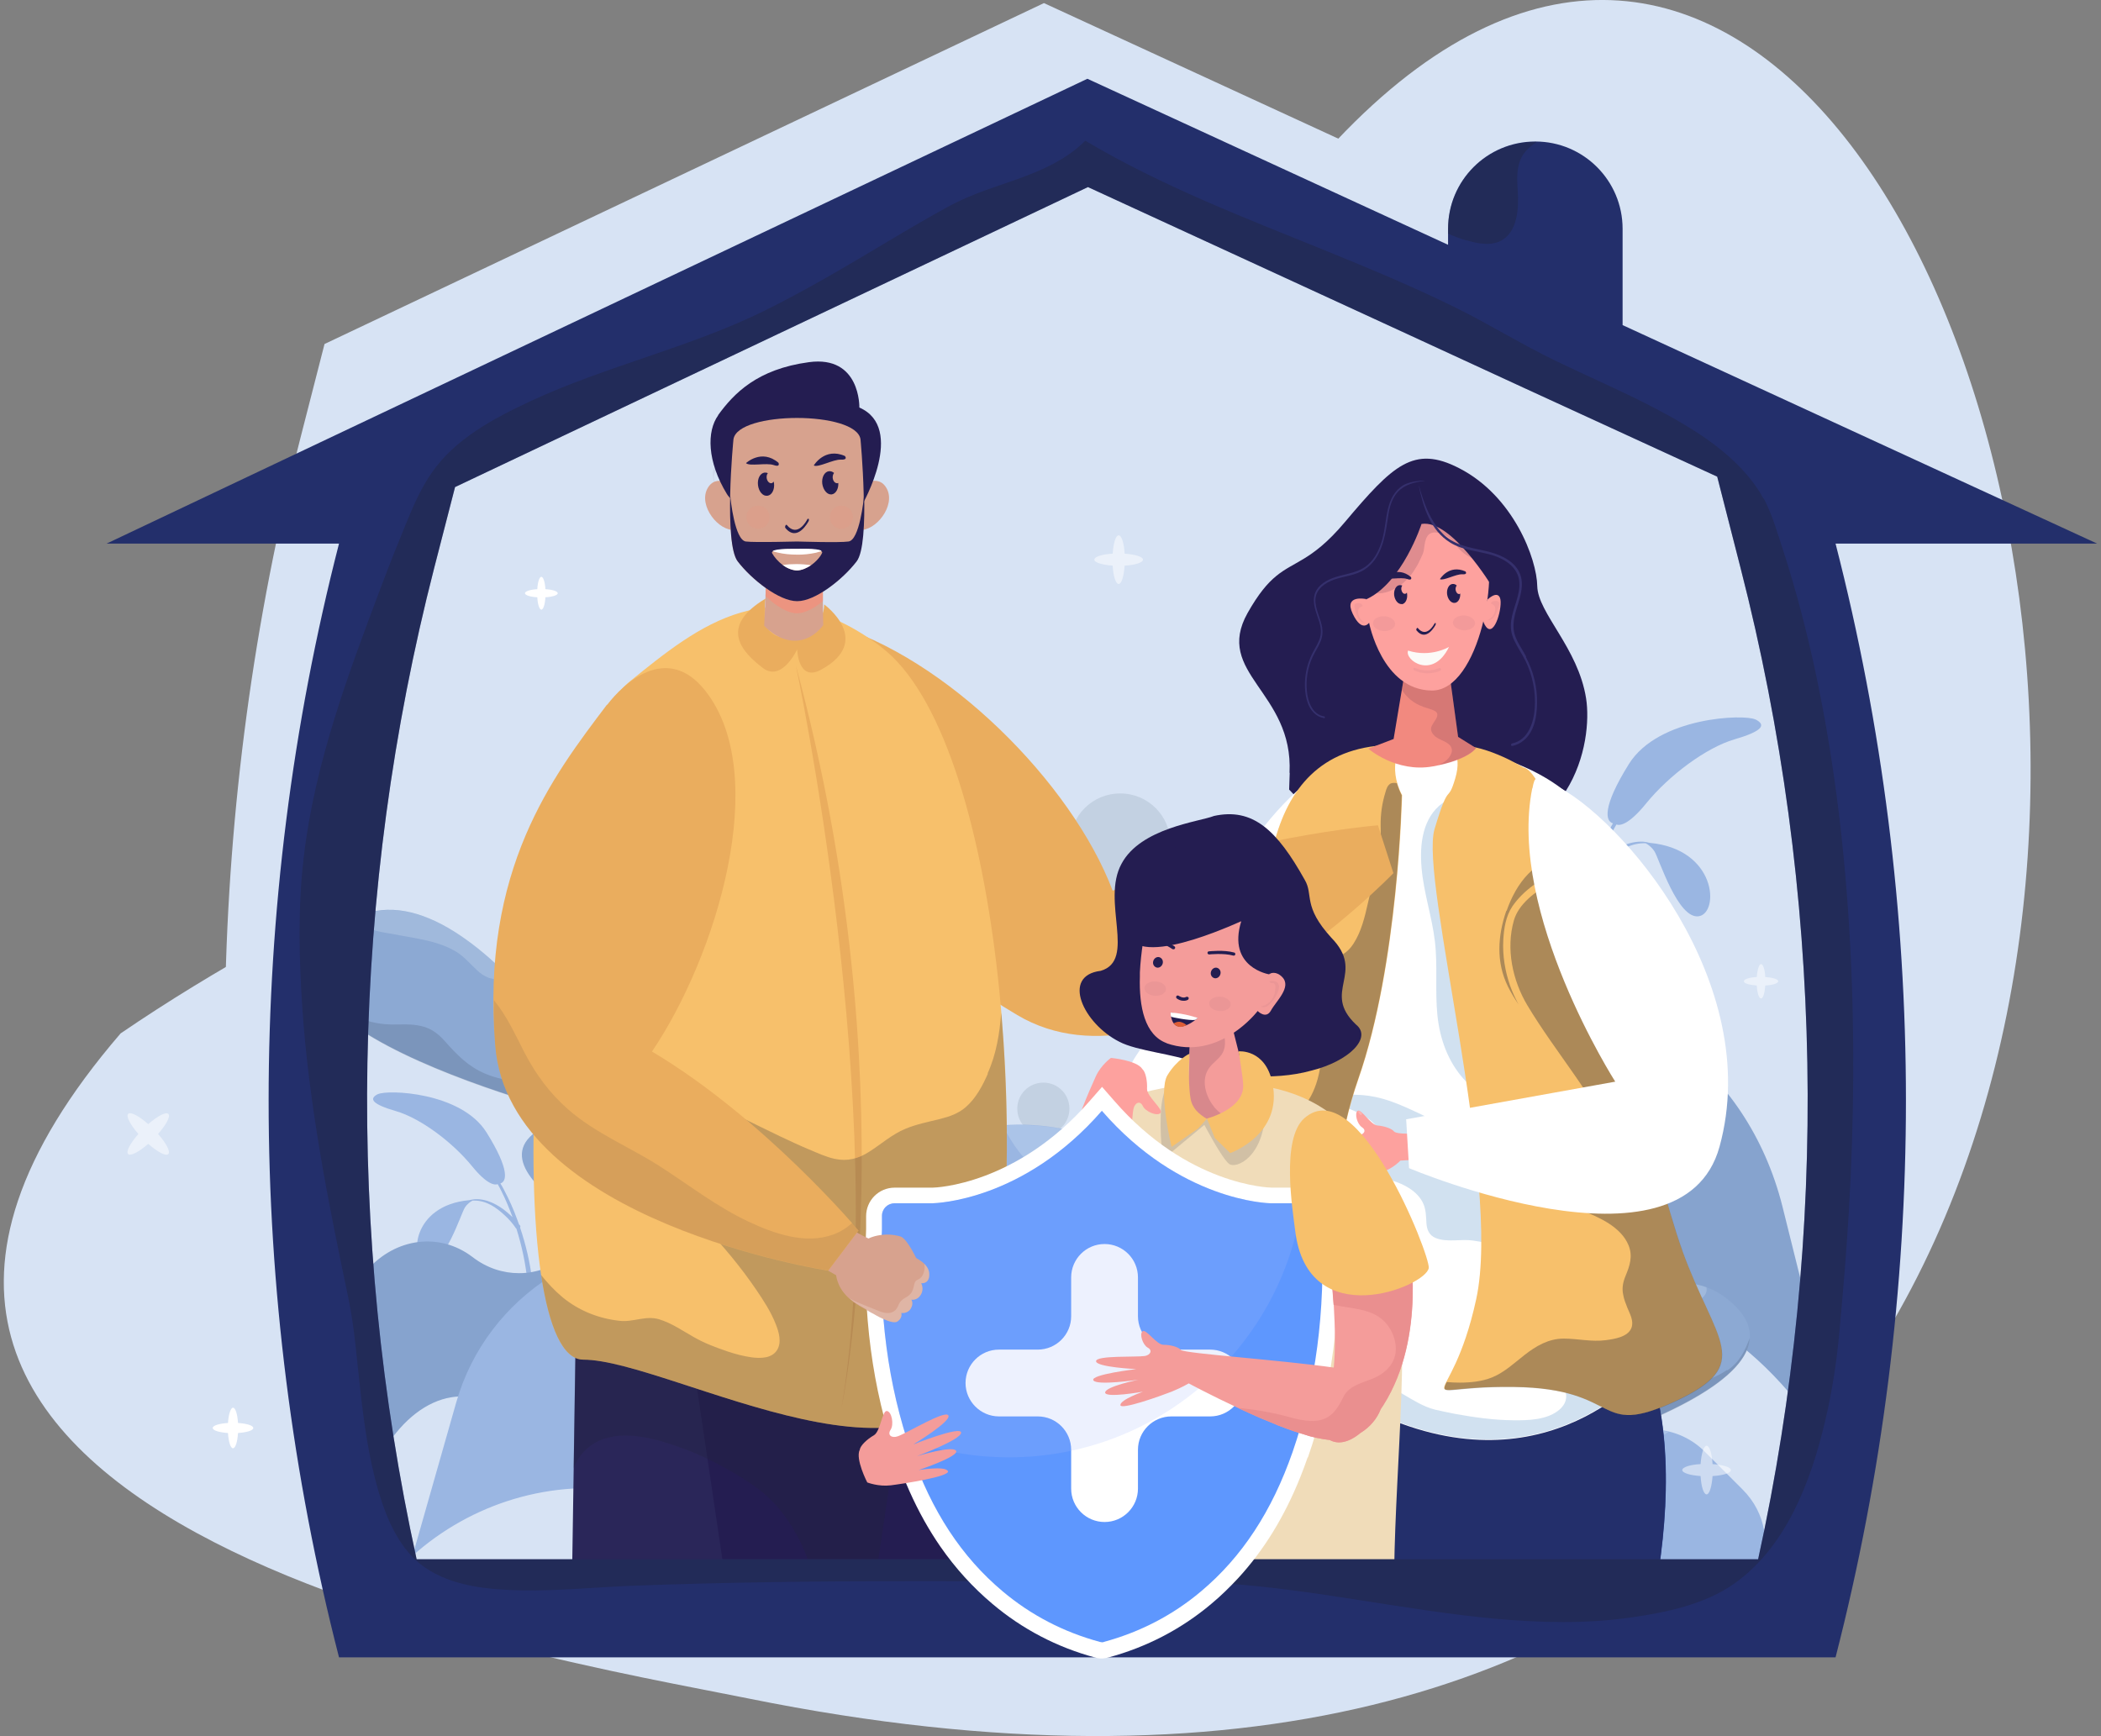 <?xml version="1.0" encoding="UTF-8"?>
<svg xmlns="http://www.w3.org/2000/svg" width="121" height="100" viewBox="0 0 121 100" fill="none">
  <rect x="0" y="0" width="121" height="100" fill="#808080" stroke="none"/>
  <g clip-path="url(#clip0_5_2461)">
    <path d="M103.978 89.992H16.188C11.506 68.631 11.896 46.314 17.333 25.108L18.69 19.815L60.122 0.178L81.005 9.796L88.677 13.332L92.414 15.056L101.287 19.148L102.822 25.131C108.259 46.325 108.649 68.653 103.967 90.014L103.978 89.992Z" fill="#D7E3F4"></path>
    <path d="M71.242 15.379C53.472 41.81 29.276 44.29 6.947 59.524C-17.261 87.646 30.699 95.33 43.153 97.843C157.509 120.961 115.932 -51.118 71.242 15.379Z" fill="#D7E3F4"></path>
    <path d="M101.098 41.443C100.464 41.121 95.516 41.288 93.815 44.001C92.247 46.514 92.469 47.303 92.892 47.426C92.803 47.581 92.714 47.737 92.636 47.893C92.302 48.526 92.013 49.171 91.769 49.839C91.724 49.95 91.691 50.05 91.657 50.161C91.635 50.183 91.613 50.206 91.602 50.228C91.569 50.272 91.569 50.328 91.591 50.383C91.202 51.551 90.912 52.741 90.779 53.975C90.779 54.064 90.835 54.142 90.924 54.153C91.013 54.153 91.09 54.097 91.102 54.008C91.213 52.808 91.469 51.607 91.835 50.45C91.847 50.45 91.858 50.428 91.869 50.417C92.08 50.105 92.336 49.805 92.614 49.55C92.892 49.283 93.203 49.049 93.537 48.871C93.87 48.693 94.248 48.582 94.638 48.571C94.682 48.571 94.727 48.571 94.771 48.571C94.904 48.638 95.116 48.782 95.283 49.038C95.538 49.427 96.639 52.997 97.851 52.774C99.03 52.552 98.863 48.904 95.005 48.549C94.882 48.515 94.771 48.493 94.638 48.482C94.237 48.46 93.826 48.549 93.47 48.715C93.103 48.882 92.769 49.105 92.458 49.36C92.336 49.461 92.213 49.572 92.091 49.694C92.302 49.105 92.547 48.538 92.825 47.982C92.914 47.815 92.992 47.648 93.092 47.492C93.27 47.559 93.77 47.548 94.793 46.291C96.139 44.635 98.285 43.056 99.886 42.589C101.487 42.121 101.743 41.766 101.109 41.443H101.098Z" fill="#9AB6E2"></path>
    <path d="M21.759 63.027C22.304 62.749 26.562 62.893 28.019 65.228C29.376 67.397 29.176 68.064 28.82 68.164C28.898 68.297 28.976 68.431 29.042 68.564C29.331 69.109 29.576 69.665 29.787 70.243C29.821 70.332 29.854 70.432 29.887 70.521C29.91 70.544 29.921 70.566 29.943 70.577C29.976 70.621 29.976 70.666 29.954 70.71C30.288 71.711 30.532 72.734 30.654 73.802C30.654 73.88 30.61 73.946 30.532 73.957C30.454 73.969 30.388 73.913 30.377 73.835C30.276 72.801 30.054 71.767 29.743 70.777C29.743 70.777 29.721 70.755 29.709 70.744C29.531 70.477 29.309 70.221 29.064 69.999C28.82 69.776 28.564 69.565 28.275 69.409C27.986 69.254 27.663 69.154 27.33 69.154C27.296 69.154 27.252 69.154 27.218 69.154C27.107 69.209 26.918 69.332 26.774 69.554C26.551 69.888 25.606 72.957 24.572 72.757C23.56 72.567 23.705 69.432 27.018 69.131C27.119 69.109 27.218 69.087 27.33 69.076C27.674 69.054 28.019 69.131 28.342 69.276C28.664 69.421 28.953 69.61 29.209 69.832C29.32 69.921 29.42 70.021 29.52 70.11C29.331 69.61 29.131 69.109 28.887 68.631C28.82 68.487 28.742 68.353 28.664 68.209C28.508 68.264 28.075 68.264 27.196 67.186C26.04 65.762 24.194 64.406 22.815 64.005C21.436 63.605 21.214 63.294 21.77 63.016L21.759 63.027Z" fill="#9AB6E2"></path>
    <path d="M35.514 65.095C35.514 65.095 37.916 47.659 33.134 49.372C28.353 51.095 30.543 58.078 35.514 65.095Z" fill="#8CA9D3"></path>
    <g style="mix-blend-mode:soft-light" opacity="0.2">
      <path d="M35.503 52.285C35.258 52.096 35.169 51.751 35.058 51.473C34.925 51.151 34.78 50.84 34.535 50.595C34.224 50.295 33.835 50.128 33.412 50.072C33.001 50.017 32.567 50.072 32.167 49.939C32.156 49.939 32.145 49.928 32.122 49.917C32.423 49.705 32.745 49.527 33.134 49.383C34.68 48.827 35.469 50.272 35.836 52.474C35.714 52.43 35.592 52.363 35.492 52.296L35.503 52.285Z" fill="#F2FAFF"></path>
    </g>
    <path opacity="0.15" d="M30.933 52.407C30.955 53.708 31.01 54.987 31.4 56.244C31.566 56.766 31.767 57.3 31.989 57.8C32.167 58.201 32.4 58.601 32.767 58.846C33.568 59.368 34.502 58.834 35.069 58.223C35.414 57.845 35.714 57.378 36.114 57.066C36.07 61.07 35.514 65.106 35.514 65.106C31.733 59.78 29.587 54.476 30.855 51.484C30.921 51.796 30.921 52.118 30.921 52.418L30.933 52.407Z" fill="#202234"></path>
    <path d="M35.836 64.928C35.836 64.928 26.051 47.726 19.301 53.642C12.552 59.557 35.836 64.928 35.836 64.928Z" fill="#8CA9D3"></path>
    <g style="mix-blend-mode:soft-light" opacity="0.2">
      <path d="M29.331 56.344C29.064 56.377 28.775 56.399 28.509 56.399C28.486 56.399 28.475 56.399 28.453 56.399C28.475 56.399 28.219 56.344 28.175 56.333C27.897 56.233 27.674 56.077 27.463 55.877C27.052 55.499 26.707 55.065 26.218 54.787C25.139 54.153 23.805 54.042 22.604 53.797C22.07 53.686 21.147 53.653 20.936 53.052C20.891 52.93 20.891 52.808 20.914 52.685C23.683 51.673 26.763 53.664 29.398 56.333C29.376 56.333 29.354 56.333 29.331 56.344Z" fill="#F2FAFF"></path>
    </g>
    <path opacity="0.15" d="M19.546 58.056C20.458 58.657 21.459 58.99 22.548 59.013C23.115 59.013 23.705 58.968 24.261 59.102C24.817 59.224 25.228 59.535 25.606 59.958C26.307 60.747 26.963 61.437 27.953 61.848C28.987 62.282 30.121 62.359 31.233 62.326C31.689 62.315 32.122 62.26 32.567 62.215C32.912 62.182 33.357 62.115 33.679 62.293C34.091 62.515 34.091 63.216 34.013 63.616C33.957 63.894 33.857 64.161 33.701 64.406C29.031 63.149 18.267 59.835 18.078 55.977C18.39 56.811 18.734 57.545 19.546 58.078V58.056Z" fill="#202234"></path>
    <path d="M22.259 85.755H106.714L105.502 80.93L102.655 69.498C100.631 61.425 93.626 56.377 86.376 57.789L82.717 58.512C82.439 58.568 82.172 58.59 81.906 58.59C80.293 58.59 78.759 57.667 77.847 56.099C71.575 45.335 57.386 46.669 52.727 58.456L52.105 60.035C51.004 62.827 48.135 64.072 45.688 62.827L42.041 60.958C39.906 59.869 37.527 60.68 36.215 62.604C35.725 63.305 35.38 64.15 35.247 65.095L34.702 68.709C34.569 69.61 34.269 70.399 33.835 71.055C33.757 71.177 33.668 71.289 33.59 71.4C32.856 72.378 31.844 73.023 30.755 73.246C30.477 73.312 30.177 73.335 29.887 73.335C28.976 73.335 28.041 73.046 27.207 72.401C25.306 70.955 22.76 71.311 21.147 73.157L18.701 75.959C15.543 79.573 17.778 85.744 22.248 85.744L22.259 85.755Z" fill="#86A3CE"></path>
    <path d="M20.024 91.315H106.525L105.168 83.087C100.887 76.437 94.982 73.179 88.967 74.98L85.764 75.926L84.04 76.415C83.662 76.526 83.284 76.571 82.928 76.571C82.128 76.571 81.338 76.326 80.593 75.826C79.348 74.992 78.258 73.535 77.48 71.511C76.39 68.653 75.111 66.229 73.71 64.228C73.165 63.416 72.609 62.704 72.031 62.048C68.884 58.434 65.27 56.633 61.634 56.566C59.51 56.499 57.398 57.033 55.374 58.178C50.459 60.881 46.111 67.008 43.687 76.337L42.842 79.528C41.352 85.255 37.482 87.802 34.191 85.233L31.7 83.298L29.298 81.43C28.208 80.574 27.074 80.307 25.984 80.485C23.16 80.952 20.669 84.599 20.157 89.881L20.013 91.293L20.024 91.315Z" fill="#D7E3F4"></path>
    <path d="M39.962 58.834C39.962 59.669 40.629 60.336 41.463 60.336C42.297 60.336 42.964 59.669 42.964 58.834C42.964 58.001 42.297 57.333 41.463 57.333C40.629 57.333 39.962 58.001 39.962 58.834Z" fill="#8CA9D3"></path>
    <path d="M58.587 63.861C58.587 64.695 59.255 65.362 60.089 65.362C60.923 65.362 61.59 64.695 61.59 63.861C61.59 63.027 60.923 62.359 60.089 62.359C59.255 62.359 58.587 63.027 58.587 63.861Z" fill="#C3D1E2"></path>
    <path opacity="0.15" d="M61.423 49.283C61.423 50.884 62.713 52.174 64.314 52.174C65.915 52.174 67.205 50.884 67.205 49.283C67.205 47.681 65.915 46.392 64.314 46.392C62.713 46.392 61.423 47.693 61.423 49.283Z" fill="#202234"></path>
    <path d="M61.623 48.593C61.623 50.194 62.913 51.484 64.514 51.484C66.116 51.484 67.405 50.194 67.405 48.593C67.405 46.992 66.116 45.702 64.514 45.702C62.913 45.702 61.623 46.992 61.623 48.593Z" fill="#C3D1E2"></path>
    <path d="M40.017 73.613C40.017 73.613 46.789 65.073 43.698 64.484C40.607 63.894 39.573 68.309 40.017 73.613Z" fill="#C3D1E2"></path>
    <g style="mix-blend-mode:soft-light" opacity="0.2">
      <path d="M44.032 65.651C43.72 65.551 43.442 65.451 43.109 65.429C42.464 65.373 41.719 65.507 41.185 65.885C40.974 66.04 40.84 66.218 40.707 66.429C41.319 65.006 42.297 64.228 43.698 64.495C44.343 64.617 44.554 65.095 44.488 65.762C44.332 65.762 44.143 65.695 44.032 65.651Z" fill="#F2FAFF"></path>
    </g>
    <path opacity="0.15" d="M41.452 70.833C41.73 70.766 42.008 70.644 42.264 70.488C41.141 72.201 40.017 73.613 40.017 73.613C39.928 72.501 39.895 71.422 39.94 70.433C40.318 70.877 40.896 70.955 41.441 70.833H41.452Z" fill="#202234"></path>
    <path d="M40.017 73.613C40.017 73.613 35.748 62.137 31.044 65.073C26.329 68.019 40.017 73.613 40.017 73.613Z" fill="#8CA9D3"></path>
    <g style="mix-blend-mode:soft-light" opacity="0.2">
      <path d="M36.681 68.131C36.326 67.819 36.114 67.386 35.748 67.085C35.347 66.763 34.891 66.563 34.413 66.374C33.968 66.196 33.435 66.029 33.157 65.607C32.99 65.351 32.912 64.939 33.045 64.639C34.702 64.895 36.226 66.585 37.415 68.442C37.149 68.398 36.882 68.32 36.67 68.142L36.681 68.131Z" fill="#F2FAFF"></path>
    </g>
    <path opacity="0.15" d="M34.28 69.91C34.88 69.999 35.714 70.021 36.226 70.388C36.481 70.577 36.648 70.855 36.915 71.044C37.171 71.222 37.471 71.322 37.771 71.389C38.227 71.5 38.683 71.522 39.094 71.456C39.684 72.701 40.029 73.613 40.029 73.613C40.029 73.613 35.414 71.722 32.467 69.565C33.068 69.732 33.702 69.821 34.291 69.91H34.28Z" fill="#202234"></path>
    <path d="M40.017 73.613C40.017 73.613 55.763 71.7 51.793 69.198C47.824 66.696 40.017 73.613 40.017 73.613Z" fill="#8CA9D3"></path>
    <g style="mix-blend-mode:soft-light" opacity="0.2">
      <path d="M50.614 70.088C49.858 70.144 49.136 69.854 48.402 69.788C47.379 69.688 46.523 69.977 45.566 70.266C45.177 70.388 44.777 70.477 44.365 70.499C46.778 69.087 49.692 67.986 51.693 69.143C51.715 69.599 51.137 70.043 50.614 70.077V70.088Z" fill="#F2FAFF"></path>
    </g>
    <path opacity="0.15" d="M44.543 72.723C45.021 72.69 45.499 72.668 45.967 72.567C46.456 72.467 46.934 72.312 47.423 72.212C47.723 72.145 48.035 72.123 48.346 72.112C44.732 73.046 40.017 73.613 40.017 73.613C40.017 73.613 40.751 72.968 41.874 72.145C41.919 72.212 41.963 72.29 42.03 72.345C42.319 72.623 42.775 72.668 43.142 72.712C43.609 72.768 44.076 72.757 44.543 72.723Z" fill="#202234"></path>
    <path d="M85.375 85.121C85.375 85.121 83.251 69.721 87.477 71.244C91.702 72.767 89.756 78.939 85.375 85.121Z" fill="#8CA9D3"></path>
    <g style="mix-blend-mode:soft-light" opacity="0.2">
      <path d="M85.386 73.802C85.597 73.635 85.686 73.335 85.775 73.09C85.886 72.801 86.02 72.534 86.242 72.312C86.52 72.045 86.865 71.9 87.232 71.845C87.588 71.8 87.977 71.845 88.322 71.722C88.333 71.722 88.344 71.711 88.355 71.7C88.088 71.522 87.799 71.355 87.466 71.233C86.109 70.744 85.408 72.011 85.075 73.957C85.186 73.913 85.286 73.868 85.375 73.79L85.386 73.802Z" fill="#F2FAFF"></path>
    </g>
    <path opacity="0.15" d="M89.422 73.913C89.411 75.058 89.356 76.192 89.011 77.293C88.867 77.76 88.689 78.227 88.489 78.672C88.333 79.017 88.133 79.373 87.799 79.595C87.099 80.062 86.264 79.595 85.764 79.05C85.453 78.717 85.197 78.305 84.841 78.027C84.874 81.563 85.364 85.133 85.364 85.133C88.7 80.429 90.601 75.748 89.467 73.101C89.411 73.368 89.411 73.657 89.4 73.924L89.422 73.913Z" fill="#202234"></path>
    <path d="M85.097 84.966C85.097 84.966 93.737 69.776 99.697 75.003C105.657 80.229 85.097 84.966 85.097 84.966Z" fill="#8CA9D3"></path>
    <g style="mix-blend-mode:soft-light" opacity="0.2">
      <path d="M90.835 77.393C91.079 77.427 91.324 77.449 91.569 77.438C91.58 77.438 91.602 77.438 91.613 77.438C91.591 77.438 91.824 77.393 91.858 77.382C92.102 77.293 92.303 77.16 92.481 76.982C92.847 76.648 93.148 76.27 93.581 76.014C94.538 75.459 95.705 75.358 96.773 75.136C97.24 75.047 98.052 75.002 98.252 74.469C98.296 74.358 98.296 74.257 98.274 74.146C95.828 73.257 93.114 75.014 90.779 77.371C90.801 77.371 90.812 77.371 90.835 77.382V77.393Z" fill="#F2FAFF"></path>
    </g>
    <path opacity="0.15" d="M99.475 78.906C98.674 79.439 97.785 79.728 96.828 79.751C96.328 79.751 95.805 79.717 95.316 79.829C94.816 79.94 94.46 80.207 94.126 80.585C93.504 81.274 92.925 81.897 92.058 82.264C91.146 82.642 90.145 82.709 89.156 82.686C88.755 82.675 88.377 82.631 87.977 82.586C87.677 82.553 87.276 82.497 86.999 82.653C86.632 82.853 86.643 83.465 86.698 83.821C86.743 84.065 86.843 84.299 86.976 84.521C91.102 83.409 100.598 80.485 100.765 77.082C100.487 77.816 100.186 78.461 99.475 78.939V78.906Z" fill="#202234"></path>
    <path d="M97.251 93.339H22.693L23.76 89.614L26.273 80.785C28.053 74.558 34.246 70.655 40.64 71.745L43.865 72.3C44.109 72.345 44.343 72.367 44.577 72.367C46 72.367 47.356 71.656 48.157 70.444C53.695 62.137 66.216 63.16 70.33 72.267L70.875 73.49C71.842 75.648 74.377 76.615 76.535 75.648L79.748 74.202C81.628 73.357 83.729 73.991 84.886 75.47C85.308 76.014 85.62 76.659 85.742 77.393L86.22 80.184C86.342 80.874 86.609 81.486 86.987 81.997C87.054 82.086 87.132 82.175 87.199 82.264C87.855 83.02 88.733 83.52 89.701 83.687C89.945 83.743 90.212 83.754 90.468 83.754C91.279 83.754 92.091 83.531 92.836 83.031C94.515 81.908 96.762 82.186 98.185 83.621L100.353 85.789C103.144 88.58 101.165 93.339 97.229 93.339H97.251Z" fill="#9AB6E2"></path>
    <path opacity="0.15" d="M92.103 90.915C91.647 89.503 89.901 88.157 88.355 88.502C88.166 88.546 88.01 88.446 87.955 88.269C87.599 87.301 88.033 85.755 86.976 85.166C86.176 84.71 85.019 84.988 84.296 85.489C82.439 86.778 82.484 89.191 82.139 91.204C82.095 91.438 81.739 91.527 81.594 91.349C81.194 90.893 80.927 90.292 80.627 89.77C80.204 89.047 79.76 88.313 79.248 87.646C78.926 87.223 78.425 86.512 77.858 86.423C77.124 86.3 77.18 87.624 77.269 88.057C77.502 89.136 78.114 90.092 78.392 91.148C78.436 91.315 78.336 91.516 78.158 91.549C77.691 91.649 77.291 91.471 76.913 91.215C76.435 90.893 76.079 90.581 75.512 90.448C74.7 90.259 73.388 90.27 72.932 89.414C72.765 89.114 72.821 88.736 72.821 88.413C72.832 87.768 72.899 87.134 72.899 86.501C72.899 85.244 72.621 84.054 72.02 82.942C71.053 81.163 69.518 79.629 67.906 78.416C66.316 77.216 64.514 76.281 62.58 75.792C58.899 74.858 54.673 75.714 52.327 78.883C51.304 80.273 50.693 81.93 50.437 83.632C50.125 85.611 50.37 87.657 50.603 89.636C50.748 90.871 50.959 92.105 51.226 93.328H91.825C92.236 92.627 92.38 91.793 92.091 90.904L92.103 90.915Z" fill="#202234"></path>
    <g style="mix-blend-mode:soft-light" opacity="0.2">
      <path d="M59.966 67.497C60.989 68.097 62.224 68.208 63.358 68.498C64.336 68.742 65.237 69.142 66.015 69.799C67.194 70.788 67.872 72.212 68.662 73.501C69.607 75.058 70.908 76.582 72.71 77.126C74.7 77.727 76.39 76.304 78.292 76.026C79.815 75.803 81.372 76.014 82.706 76.826C84.04 77.649 85.03 78.939 85.753 80.307C86.465 81.641 87.176 82.975 88.6 83.643C90.445 84.499 92.525 84.276 94.349 83.476C94.982 83.198 95.538 82.853 96.094 82.475C95.005 82.231 93.837 82.397 92.87 83.042C92.125 83.543 91.313 83.765 90.501 83.765C90.245 83.765 89.978 83.743 89.734 83.698C88.766 83.52 87.877 83.031 87.232 82.275C87.165 82.197 87.087 82.097 87.021 82.008C86.643 81.497 86.376 80.885 86.253 80.195L85.775 77.404C85.653 76.671 85.353 76.014 84.919 75.481C83.763 73.991 81.661 73.368 79.782 74.213L76.568 75.659C74.411 76.626 71.876 75.659 70.908 73.501L70.363 72.278C67.984 67.007 62.779 64.45 57.753 64.839C58.309 65.895 58.943 66.896 59.989 67.519L59.966 67.497Z" fill="#F2FAFF"></path>
    </g>
    <path d="M90.668 93.339H22.693L23.76 89.614C27.119 86.601 31.767 85.122 36.492 85.933L39.006 86.356L40.362 86.578C40.662 86.634 40.952 86.645 41.241 86.645C41.874 86.645 42.497 86.534 43.075 86.311C44.054 85.933 44.91 85.277 45.522 84.354C46.378 83.064 47.39 81.964 48.48 81.052C48.902 80.685 49.347 80.362 49.803 80.062C52.283 78.428 55.118 77.605 57.965 77.582C59.633 77.549 61.29 77.794 62.88 78.316C66.738 79.54 70.163 82.32 72.065 86.545L72.732 87.991C73.899 90.593 76.946 91.738 79.537 90.582L81.494 89.703L83.373 88.858C84.23 88.469 85.13 88.346 85.975 88.435C88.199 88.647 90.145 90.303 90.557 92.694L90.668 93.339Z" fill="#D7E3F4"></path>
    <path d="M81.45 79.595C81.45 80.329 80.86 80.918 80.126 80.918C79.393 80.918 78.803 80.329 78.803 79.595C78.803 78.861 79.393 78.272 80.126 78.272C80.86 78.272 81.45 78.861 81.45 79.595Z" fill="#8CA9D3"></path>
    <path d="M65.015 84.032C65.015 84.766 64.425 85.355 63.691 85.355C62.958 85.355 62.368 84.766 62.368 84.032C62.368 83.298 62.958 82.709 63.691 82.709C64.425 82.709 65.015 83.298 65.015 84.032Z" fill="#C3D1E2"></path>
    <path opacity="0.15" d="M62.502 71.155C62.502 72.567 61.356 73.713 59.944 73.713C58.532 73.713 57.386 72.567 57.386 71.155C57.386 69.743 58.532 68.598 59.944 68.598C61.356 68.598 62.502 69.743 62.502 71.155Z" fill="#202234"></path>
    <path d="M62.335 70.555C62.335 71.967 61.19 73.112 59.777 73.112C58.365 73.112 57.22 71.967 57.22 70.555C57.22 69.142 58.365 67.997 59.777 67.997C61.19 67.997 62.335 69.142 62.335 70.555Z" fill="#C3D1E2"></path>
    <path d="M81.405 92.639C81.405 92.639 75.434 85.1 78.158 84.588C80.883 84.065 81.794 87.968 81.405 92.639Z" fill="#C3D1E2"></path>
    <g style="mix-blend-mode:soft-light" opacity="0.2">
      <path d="M77.858 85.611C78.125 85.522 78.381 85.433 78.67 85.411C79.237 85.355 79.893 85.478 80.371 85.811C80.56 85.945 80.682 86.111 80.794 86.289C80.26 85.033 79.392 84.343 78.147 84.577C77.569 84.688 77.391 85.111 77.447 85.7C77.58 85.7 77.747 85.644 77.858 85.6V85.611Z" fill="#F2FAFF"></path>
    </g>
    <path opacity="0.15" d="M80.138 90.181C79.893 90.126 79.648 90.014 79.426 89.881C80.416 91.393 81.405 92.639 81.405 92.639C81.483 91.66 81.505 90.704 81.472 89.825C81.138 90.215 80.627 90.281 80.138 90.181Z" fill="#202234"></path>
    <path d="M81.405 92.639C81.405 92.639 85.175 82.508 89.334 85.099C93.492 87.701 81.405 92.639 81.405 92.639Z" fill="#8CA9D3"></path>
    <g style="mix-blend-mode:soft-light" opacity="0.2">
      <path d="M84.352 87.802C84.663 87.523 84.852 87.145 85.175 86.879C85.531 86.589 85.931 86.423 86.353 86.245C86.754 86.078 87.21 85.945 87.466 85.566C87.61 85.344 87.677 84.977 87.566 84.71C86.109 84.933 84.763 86.434 83.707 88.068C83.941 88.035 84.174 87.968 84.363 87.802H84.352Z" fill="#F2FAFF"></path>
    </g>
    <path opacity="0.15" d="M86.465 89.37C85.931 89.447 85.197 89.458 84.752 89.792C84.53 89.959 84.385 90.215 84.152 90.37C83.93 90.526 83.663 90.615 83.396 90.682C82.995 90.782 82.595 90.804 82.228 90.737C81.706 91.838 81.405 92.639 81.405 92.639C81.405 92.639 85.475 90.971 88.077 89.069C87.543 89.214 86.987 89.292 86.465 89.37Z" fill="#202234"></path>
    <path d="M81.405 92.639C81.405 92.639 67.505 90.948 71.008 88.736C74.511 86.523 81.405 92.639 81.405 92.639Z" fill="#8CA9D3"></path>
    <g style="mix-blend-mode:soft-light" opacity="0.2">
      <path d="M72.053 89.525C72.721 89.581 73.355 89.325 74.011 89.258C74.911 89.169 75.667 89.425 76.513 89.681C76.857 89.781 77.213 89.87 77.569 89.892C75.434 88.647 72.865 87.668 71.097 88.691C71.086 89.091 71.587 89.481 72.053 89.525Z" fill="#F2FAFF"></path>
    </g>
    <path opacity="0.15" d="M77.402 91.849C76.98 91.827 76.557 91.793 76.146 91.716C75.712 91.627 75.289 91.493 74.867 91.393C74.6 91.338 74.333 91.315 74.055 91.304C77.246 92.127 81.405 92.627 81.405 92.627C81.405 92.627 80.76 92.06 79.771 91.326C79.737 91.393 79.693 91.449 79.637 91.504C79.381 91.749 78.981 91.793 78.647 91.827C78.236 91.871 77.825 91.86 77.413 91.827L77.402 91.849Z" fill="#202234"></path>
    <path d="M74.277 44.512C74.266 44.846 74.255 45.168 74.244 45.48C74.5 45.747 74.744 46.014 75 46.28C75.99 47.315 77.057 48.337 78.403 48.894C79.882 49.494 81.416 48.938 82.984 48.96C90.646 49.038 91.735 42.711 91.346 40.231C90.89 37.318 88.566 35.316 88.533 33.76C88.511 32.203 87.165 28.567 84.029 26.965C81.416 25.62 80.215 26.799 77.458 30.068C76.457 31.258 75.701 31.814 75.056 32.203C73.921 32.892 73.11 33.081 71.853 35.305C69.896 38.786 74.5 39.842 74.266 44.523L74.277 44.512Z" fill="#241D51"></path>
    <path d="M77.547 43.956C74.022 44.457 68.751 52.463 67.717 58.09C67.717 58.09 65.526 60.169 64.837 61.926C64.536 62.704 63.892 67.308 69.752 64.328C75.612 61.348 83.051 43.167 77.547 43.945V43.956Z" fill="white"></path>
    <path d="M84.241 90.493L88.733 76.404H71.642C71.642 76.404 69.752 81.074 68.64 90.493H84.241Z" fill="#232F6B"></path>
    <g style="mix-blend-mode:multiply" opacity="0.35">
      <path d="M74.945 88.524C74.544 89.091 74.478 89.77 74.533 90.493H84.241L88.733 76.404H71.642C71.642 76.404 71.119 77.683 70.474 80.251C70.764 80.485 71.075 80.707 71.409 80.863C71.909 81.096 72.476 81.141 73.01 81.241C73.488 81.33 73.933 81.474 74.3 81.808C74.589 82.075 74.767 82.42 74.878 82.787C75.156 83.676 70.285 81.397 70.241 82.32C70.185 83.298 77.135 85.444 74.945 88.524Z" fill="#202234"></path>
    </g>
    <path d="M95.527 90.493C96.261 85.578 96.194 80.329 93.948 76.404H79.47C79.47 76.404 78.203 82.853 77.836 90.493H95.527Z" fill="#263C8A"></path>
    <path d="M79.615 89.67C80.315 89.814 80.983 90.103 81.572 90.493H95.516C96.25 85.578 96.183 80.329 93.937 76.404H79.459C79.459 76.404 78.292 82.353 77.869 89.592C78.447 89.503 79.037 89.536 79.604 89.659L79.615 89.67Z" fill="#232F6B"></path>
    <path d="M80.304 42.889C84.441 42.755 94.682 43.778 93.57 55.443C92.603 65.495 95.716 77.927 95.716 77.927C95.716 77.927 90.89 84.855 82.05 82.431C76.924 81.03 72.876 77.171 71.175 77.305C70.219 77.382 75.434 66.24 74.833 63.316C72.954 54.253 72.276 43.156 80.304 42.889Z" fill="white"></path>
    <path opacity="0.2" d="M77.48 69.565C77.424 69.109 77.224 68.576 76.724 68.442C76.468 68.375 76.268 68.553 76.134 68.765C75.656 69.487 75.523 70.466 75.378 71.3C75.3 71.734 75.245 72.167 75.189 72.601C75.134 72.957 75.089 73.29 74.945 73.624C74.711 74.158 74.344 74.602 73.821 74.869C73.354 75.103 72.843 75.203 72.331 75.303C72.031 75.359 71.709 75.448 71.42 75.559C71.086 76.626 70.941 77.293 71.175 77.271C72.876 77.138 76.913 80.996 82.05 82.397C86.909 83.732 90.557 82.231 92.859 80.618C92.636 80.285 92.358 79.984 92.047 79.74C91.102 79.006 89.912 78.706 88.755 78.505C88.855 78.572 88.955 78.639 89.044 78.717C89.745 79.262 90.757 80.362 89.823 81.185C89.122 81.797 88.01 81.819 87.132 81.808C86.02 81.797 84.897 81.641 83.807 81.441C83.418 81.363 83.029 81.285 82.65 81.197C81.983 81.03 81.394 80.652 80.805 80.307C80.482 80.118 80.16 79.918 79.782 79.84C79.615 79.806 79.459 79.806 79.292 79.784C78.892 79.729 78.837 79.351 78.792 79.017C78.681 78.138 78.77 77.26 78.67 76.382C78.57 75.47 78.203 74.602 77.902 73.746C77.647 73.012 77.424 72.245 77.447 71.456C77.469 70.822 77.558 70.177 77.48 69.543V69.565Z" fill="#1D6AB7"></path>
    <path opacity="0.2" d="M86.598 56.11C86.142 53.252 85.464 50.428 84.674 47.637C84.541 47.148 84.419 46.525 84.052 46.147C83.751 45.847 83.384 46.036 83.095 46.247C81.917 47.092 81.75 48.66 81.872 50.005C81.995 51.44 82.473 52.808 82.639 54.231C82.806 55.643 82.639 57.078 82.784 58.49C82.917 59.813 83.384 61.125 84.274 62.126C84.919 62.849 85.731 63.394 86.531 63.927C86.587 63.883 86.665 63.85 86.731 63.872C86.865 63.916 86.998 63.983 87.132 64.05C87.254 61.392 87.021 58.723 86.609 56.088L86.598 56.11Z" fill="#1D6AB7"></path>
    <path opacity="0.2" d="M91.113 66.774C91.113 66.774 91.079 66.774 91.068 66.774C89.712 66.707 88.355 66.541 87.032 66.196C85.597 65.818 84.218 65.228 82.862 64.65C81.65 64.139 80.493 63.449 79.192 63.182C78.203 62.971 77.202 63.06 76.212 63.216C76.868 63.572 77.602 63.783 78.258 64.117C78.647 64.317 79.048 64.561 79.303 64.917C79.57 65.273 79.67 65.74 80.037 66.018C80.215 66.151 80.149 66.385 79.926 66.418C79.237 66.507 78.514 66.363 77.825 66.318C77.257 66.285 76.49 66.207 75.979 66.552C76.957 67.875 78.714 67.586 80.16 67.997C80.849 68.198 81.627 68.609 81.95 69.287C82.128 69.654 82.128 70.055 82.15 70.444C82.172 70.833 82.306 71.155 82.684 71.311C83.351 71.578 84.129 71.356 84.83 71.456C85.553 71.556 86.264 71.734 86.998 71.811C87.721 71.9 88.488 71.923 89.178 71.667C89.889 71.411 90.501 70.833 90.646 70.077C90.768 69.398 90.579 68.709 90.623 68.02C90.646 67.519 90.812 67.108 91.102 66.763L91.113 66.774Z" fill="#1D6AB7"></path>
    <path d="M80.694 42.911C80.694 42.911 79.871 44.123 80.749 45.802C80.749 45.802 80.549 55.521 78.236 62.148C75.912 68.776 76.913 76.493 77.991 78.061C79.07 79.64 72.765 75.992 70.119 78.061C67.461 80.129 66.972 74.413 66.972 74.413C66.972 74.413 73.599 65.707 73.021 58.668C72.443 51.618 72.387 42.644 80.705 42.911H80.694Z" fill="#F7C06B"></path>
    <g style="mix-blend-mode:multiply" opacity="0.35">
      <path d="M80.049 45.157C79.904 45.257 79.837 45.458 79.793 45.624C79.593 46.269 79.504 46.903 79.515 47.57C79.515 48.304 79.582 49.06 79.392 49.783C79.292 50.161 79.126 50.528 79.037 50.906C78.948 51.273 78.87 51.64 78.781 52.018C78.603 52.808 78.403 53.653 77.958 54.342C77.58 54.943 76.935 55.343 76.223 55.054C75.4 54.72 75.145 53.775 74.755 53.075C74.433 52.474 74.01 51.963 73.532 51.496C74.188 52.886 74.789 54.309 75.267 55.766C75.756 57.278 76.134 58.879 76.112 60.48C76.09 61.781 75.756 63.138 74.8 64.072C74.01 64.85 72.965 65.206 71.876 65.351C71.508 66.374 71.075 67.364 70.63 68.297C71.464 68.776 72.52 68.687 73.388 69.132C74.033 69.465 74.611 69.999 74.733 70.744C74.844 71.422 74.622 72.112 74.389 72.745C74.244 73.146 74.111 73.513 74.044 73.935C73.977 74.369 73.899 74.814 73.644 75.181C73.199 75.826 72.476 76.093 71.753 76.281C70.986 76.471 70.219 76.582 69.507 76.949C68.951 77.238 68.406 77.549 67.806 77.616C68.284 78.461 69.007 78.917 70.096 78.072C72.754 76.004 79.048 79.651 77.969 78.072C76.891 76.493 75.901 68.787 78.214 62.159C80.538 55.532 80.727 45.813 80.727 45.813C80.605 45.569 80.516 45.335 80.449 45.113C80.304 45.08 80.149 45.08 80.026 45.168L80.049 45.157Z" fill="#202234"></path>
    </g>
    <path d="M87.721 44.201C87.721 44.201 85.33 42.689 83.451 42.944C83.451 42.944 84.263 43.323 83.807 44.846C83.351 46.38 83.484 44.857 82.617 47.759C81.75 50.662 86.509 67.942 85.019 74.825C83.529 81.708 80.871 79.795 87.176 79.884C93.481 79.962 91.813 82.865 96.461 80.718C101.098 78.561 98.785 77.316 96.873 72.012C94.971 66.707 89.912 44.412 87.71 44.201H87.721Z" fill="#F7C06B"></path>
    <g style="mix-blend-mode:multiply" opacity="0.35">
      <path d="M86.754 52.452C86.253 53.909 86.153 55.41 86.843 56.822C87.021 57.178 87.232 57.523 87.454 57.856C87.265 57.5 87.099 57.144 86.965 56.766C86.676 55.932 86.531 55.043 86.576 54.164C86.609 53.497 86.72 52.774 87.099 52.207C87.732 51.284 88.766 50.584 89.79 50.172C90.023 50.083 90.268 50.005 90.523 49.95C90.457 49.75 90.39 49.561 90.334 49.372C90.29 49.372 90.245 49.372 90.201 49.372C88.4 49.372 87.299 50.928 86.765 52.474L86.754 52.452Z" fill="#202234"></path>
    </g>
    <g style="mix-blend-mode:multiply" opacity="0.35">
      <path d="M90.657 50.339C90.134 50.439 89.6 50.695 89.222 50.906C88.41 51.373 87.454 52.074 87.187 53.019C86.72 54.654 87.109 56.477 87.966 57.912C89.612 60.658 91.791 63.071 93.092 66.018C93.27 66.051 93.459 66.074 93.637 66.107C94.159 66.196 94.682 66.285 95.216 66.385C93.881 61.526 92.18 55.043 90.657 50.328V50.339Z" fill="#202234"></path>
    </g>
    <g style="mix-blend-mode:multiply" opacity="0.35">
      <path d="M96.884 72.011C96.484 70.911 95.95 69.065 95.338 66.852C94.626 66.707 93.904 66.585 93.181 66.463C93.103 66.585 92.914 66.629 92.836 66.463C92.836 66.441 92.814 66.418 92.814 66.407C91.724 66.229 90.635 66.074 89.545 65.873C88.344 65.651 87.21 65.273 86.064 64.873C85.631 64.717 85.197 64.572 84.763 64.45C84.886 65.395 84.997 66.329 85.086 67.241C86.042 67.819 87.065 68.264 88.099 68.665C89.089 69.043 90.112 69.332 91.09 69.721C92.091 70.11 93.359 70.666 93.793 71.734C94.048 72.367 93.859 72.912 93.615 73.502C93.47 73.857 93.403 74.191 93.481 74.569C93.526 74.836 93.626 75.081 93.726 75.336C93.87 75.681 94.104 76.093 93.959 76.482C93.759 77.015 92.97 77.127 92.492 77.193C91.669 77.305 90.868 77.104 90.056 77.104C89.189 77.104 88.466 77.527 87.799 78.049C87.198 78.517 86.642 79.05 85.931 79.339C85.353 79.573 84.697 79.64 84.074 79.64C83.818 79.64 83.573 79.629 83.318 79.606C82.873 80.496 83.462 79.851 87.187 79.895C93.492 79.973 91.824 82.876 96.472 80.729C101.109 78.572 98.796 77.327 96.884 72.023V72.011Z" fill="#202234"></path>
    </g>
    <path d="M80.849 39.041L80.26 42.566L78.803 43.123C78.803 43.123 80.404 44.523 82.517 44.145C84.63 43.767 85.008 43.089 85.008 43.089L83.974 42.444L83.551 39.342L80.849 39.053V39.041Z" fill="#F2897F"></path>
    <g style="mix-blend-mode:multiply" opacity="0.15">
      <path d="M83.974 42.433L83.551 39.331L80.849 39.041L80.738 39.742C81.005 40.154 81.394 40.509 81.961 40.709C82.139 40.776 82.317 40.821 82.495 40.887C82.606 40.932 82.717 40.987 82.762 41.076C82.806 41.176 82.762 41.299 82.717 41.388C82.628 41.555 82.484 41.71 82.428 41.899C82.373 42.088 82.495 42.277 82.65 42.411C82.806 42.544 83.017 42.622 83.218 42.722C83.384 42.811 83.551 42.933 83.596 43.089C83.651 43.245 83.596 43.401 83.518 43.534C83.373 43.779 83.129 43.945 82.84 44.068C84.674 43.667 85.019 43.067 85.019 43.067L83.974 42.422V42.433Z" fill="#33133F"></path>
    </g>
    <path d="M78.848 35.872C78.848 35.872 79.593 39.753 82.462 39.775C85.208 39.798 86.476 32.759 85.375 30.968C84.274 29.189 82.028 28.845 80.682 30.068C79.348 31.291 78.67 34.505 78.67 34.505C78.67 34.505 77.369 34.227 77.903 35.35C78.436 36.473 78.848 35.872 78.848 35.872Z" fill="#FDA19E"></path>
    <g style="mix-blend-mode:multiply" opacity="0.15">
      <path d="M79.315 34.182C79.37 34.182 79.437 34.182 79.493 34.171C79.537 34.171 79.593 34.171 79.626 34.16C79.837 34.127 80.06 34.049 80.249 33.949C80.716 33.726 81.094 33.359 81.394 32.937C81.539 32.714 81.672 32.492 81.783 32.247C81.839 32.125 81.894 32.003 81.95 31.88C81.983 31.78 82.006 31.68 82.017 31.569C82.05 31.347 82.072 31.102 82.195 30.902C82.317 30.691 82.539 30.646 82.762 30.679C83.006 30.713 83.251 30.824 83.451 30.98C83.674 31.146 83.829 31.391 84.018 31.602C84.207 31.814 84.43 31.969 84.674 32.103C84.93 32.236 85.197 32.347 85.475 32.425C85.575 32.447 85.664 32.47 85.764 32.481C85.72 31.847 85.597 31.313 85.386 30.968C84.285 29.189 82.039 28.845 80.694 30.068C79.604 31.069 78.948 33.393 78.748 34.204C78.937 34.193 79.126 34.182 79.326 34.171L79.315 34.182Z" fill="#33133F"></path>
    </g>
    <path d="M85.653 34.549C85.653 34.549 86.209 33.993 86.387 34.438C86.565 34.883 86.087 36.74 85.586 36.106C85.086 35.461 85.664 34.56 85.664 34.56L85.653 34.549Z" fill="#FDA19E"></path>
    <g style="mix-blend-mode:multiply" opacity="0.05">
      <path d="M85.975 34.638C85.975 34.638 86.454 34.493 86.331 34.905C86.209 35.316 86.009 35.772 85.675 35.717C85.675 35.717 86.064 35.561 86.109 35.127C86.164 34.694 85.675 34.883 85.964 34.627L85.975 34.638Z" fill="#33133F"></path>
    </g>
    <path d="M81.872 30.168C81.872 30.168 80.771 33.582 78.67 34.527C78.67 34.527 77.435 30.835 80.905 28.4C83.562 26.532 86.353 30.724 85.942 33.804C85.942 33.804 83.596 29.901 81.872 30.179V30.168Z" fill="#241D51"></path>
    <path d="M80.827 27.944C80.315 28.244 80.06 28.778 79.926 29.345C79.793 29.923 79.759 30.524 79.604 31.091C79.448 31.625 79.203 32.169 78.77 32.536C78.258 32.981 77.58 33.037 76.957 33.226C76.457 33.382 75.901 33.671 75.723 34.204C75.545 34.749 75.823 35.305 75.979 35.817C76.068 36.117 76.112 36.417 76.023 36.728C75.923 37.062 75.723 37.351 75.567 37.663C75.267 38.263 75.123 38.953 75.156 39.62C75.189 40.209 75.334 40.898 75.89 41.232C76.001 41.299 76.134 41.343 76.257 41.365C76.323 41.365 76.323 41.276 76.257 41.265C75.578 41.154 75.323 40.409 75.267 39.82C75.2 39.142 75.311 38.441 75.601 37.829C75.734 37.54 75.923 37.262 76.045 36.973C76.157 36.706 76.19 36.428 76.145 36.139C76.056 35.594 75.734 35.083 75.756 34.527C75.79 33.926 76.323 33.559 76.846 33.382C77.424 33.181 78.069 33.148 78.592 32.803C79.515 32.203 79.759 31.024 79.904 30.012C79.982 29.434 80.082 28.8 80.493 28.344C80.882 27.911 81.483 27.766 82.039 27.699C82.183 27.677 81.316 27.655 80.805 27.955L80.827 27.944Z" fill="#35306D"></path>
    <path d="M87.899 37.829C87.677 37.407 87.388 37.029 87.243 36.573C87.109 36.161 87.165 35.739 87.265 35.328C87.454 34.616 87.821 33.837 87.554 33.092C87.287 32.37 86.52 31.992 85.82 31.802C84.952 31.569 84.029 31.513 83.295 30.924C82.139 29.99 81.75 27.955 81.705 27.955C81.961 29.223 82.384 30.557 83.529 31.258C84.263 31.714 85.152 31.736 85.953 31.98C86.676 32.203 87.432 32.681 87.499 33.515C87.565 34.282 87.132 34.994 87.032 35.75C86.976 36.15 87.032 36.528 87.21 36.895C87.399 37.296 87.654 37.663 87.855 38.063C88.266 38.908 88.455 39.853 88.388 40.787C88.333 41.61 88.01 42.633 87.087 42.822C86.998 42.844 87.01 42.978 87.087 42.967C87.265 42.933 87.432 42.867 87.588 42.767C88.333 42.3 88.511 41.343 88.522 40.52C88.544 39.586 88.311 38.663 87.877 37.84L87.899 37.829Z" fill="#35306D"></path>
    <g style="mix-blend-mode:multiply" opacity="0.05">
      <path d="M78.392 34.771C78.392 34.771 77.925 34.593 78.014 35.016C78.103 35.439 78.281 35.895 78.614 35.872C78.614 35.872 78.236 35.694 78.214 35.261C78.192 34.827 78.659 35.038 78.392 34.771Z" fill="#33133F"></path>
    </g>
    <g style="mix-blend-mode:multiply" opacity="0.05">
      <path d="M79.07 35.895C79.07 36.128 79.337 36.328 79.693 36.35C80.049 36.362 80.338 36.184 80.349 35.95C80.36 35.717 80.082 35.517 79.726 35.494C79.37 35.483 79.081 35.661 79.07 35.895Z" fill="#33133F"></path>
    </g>
    <g style="mix-blend-mode:multiply" opacity="0.05">
      <path d="M83.674 35.85C83.674 36.084 83.941 36.284 84.296 36.306C84.652 36.317 84.941 36.139 84.952 35.906C84.952 35.672 84.686 35.472 84.33 35.45C83.974 35.439 83.685 35.617 83.674 35.85Z" fill="#33133F"></path>
    </g>
    <path d="M82.684 35.895C82.684 35.895 82.684 35.895 82.673 35.883C82.662 35.883 82.639 35.883 82.617 35.917C82.595 35.95 82.161 36.795 81.65 36.172C81.627 36.15 81.605 36.172 81.583 36.206C81.561 36.25 81.561 36.295 81.583 36.317C82.15 37.007 82.673 36.006 82.673 35.995C82.695 35.95 82.695 35.906 82.673 35.883L82.684 35.895Z" fill="#241D51"></path>
    <path d="M83.451 37.262C83.451 37.262 82.406 37.896 81.094 37.474C80.871 38.019 82.517 39.186 83.451 37.262Z" fill="#FCFAF7"></path>
    <path d="M84.096 34.182C84.118 34.46 83.985 34.705 83.785 34.727C83.573 34.749 83.384 34.527 83.34 34.227C83.307 33.926 83.44 33.66 83.651 33.637C83.74 33.626 83.829 33.66 83.896 33.726C83.851 33.782 83.818 33.871 83.829 33.971C83.851 34.115 83.94 34.227 84.04 34.215C84.063 34.215 84.074 34.215 84.085 34.193L84.096 34.182Z" fill="#241D51"></path>
    <path d="M80.738 34.794C80.527 34.816 80.338 34.594 80.293 34.293C80.26 33.993 80.393 33.726 80.604 33.704C80.66 33.704 80.704 33.704 80.76 33.726C80.716 33.782 80.693 33.86 80.704 33.96C80.727 34.104 80.816 34.215 80.916 34.204C80.96 34.204 81.005 34.171 81.027 34.127C81.027 34.149 81.027 34.182 81.038 34.215C81.071 34.516 80.938 34.783 80.727 34.805L80.738 34.794Z" fill="#241D51"></path>
    <g style="mix-blend-mode:multiply" opacity="0.05">
      <path d="M82.684 38.73C82.84 38.686 82.94 38.63 82.951 38.63C82.984 38.608 83.006 38.563 82.984 38.519C82.962 38.485 82.917 38.463 82.873 38.485C82.773 38.541 82.139 38.763 81.505 38.474C81.461 38.452 81.416 38.474 81.405 38.508C81.383 38.552 81.405 38.597 81.438 38.608C81.961 38.852 82.406 38.797 82.684 38.719V38.73Z" fill="#33133F"></path>
    </g>
    <path d="M82.928 33.359C82.928 33.359 83.44 32.492 84.396 32.914C84.396 32.914 84.563 33.103 84.207 33.081C83.851 33.059 83.129 33.471 82.928 33.359Z" fill="#241D51"></path>
    <path d="M79.726 33.259C79.726 33.259 80.46 32.57 81.26 33.237C81.26 33.237 81.372 33.471 81.027 33.348C80.682 33.226 79.893 33.426 79.726 33.259Z" fill="#241D51"></path>
    <path d="M50.559 90.081L52.561 76.559L33.179 75.448L32.956 90.081H50.559Z" fill="#2A2659"></path>
    <path d="M41.641 90.081L39.639 76.559L59.021 75.448L59.243 90.081H41.641Z" fill="#241D51"></path>
    <g style="mix-blend-mode:multiply" opacity="0.25">
      <path d="M35.314 82.742C36.37 82.575 37.493 82.82 38.494 83.142C39.662 83.509 40.774 83.999 41.841 84.599C42.686 85.077 43.554 85.6 44.265 86.267C44.977 86.934 45.555 87.768 46 88.635C46.245 89.103 46.445 89.592 46.611 90.081H50.548L52.55 76.559L33.168 75.459L33.034 84.566C33.068 84.488 33.101 84.41 33.134 84.343C33.568 83.454 34.335 82.898 35.314 82.753V82.742Z" fill="#202234"></path>
    </g>
    <path d="M45.399 42.455C46.978 47.392 49.814 53.264 58.587 58.468C67.361 63.672 80.249 50.295 80.249 50.295L79.359 47.537C79.359 47.537 70.919 48.249 64.081 51.306C61.734 45.102 54.473 37.807 47.824 35.939C44.376 34.972 44.955 41.065 45.399 42.466V42.455Z" fill="#EAAD5E"></path>
    <path d="M50.748 37.262C44.521 32.559 40.24 36.028 36.27 39.253C30.632 43.823 28.531 78.316 33.59 78.316C38.65 78.316 54.34 87.713 56.875 77.46C59.41 67.208 57.731 42.533 50.737 37.262H50.748Z" fill="#F7C06B"></path>
    <path d="M45.833 38.319C45.833 38.319 51.315 64.105 48.468 81.063C48.468 81.063 52.383 62.571 45.833 38.319Z" fill="#EAAD5E"></path>
    <g style="mix-blend-mode:multiply" opacity="0.25">
      <path d="M56.897 61.837C56.586 62.538 56.208 63.26 55.618 63.772C55.196 64.139 54.684 64.317 54.151 64.45C53.483 64.617 52.794 64.75 52.149 65.017C51.371 65.34 50.759 65.896 50.059 66.341C49.447 66.741 48.802 66.908 48.079 66.752C47.557 66.641 47.078 66.407 46.589 66.207C46.033 65.974 45.488 65.718 44.944 65.462C43.187 64.628 41.474 63.716 39.673 62.971C40.329 63.572 40.963 64.217 41.563 64.862C42.542 65.907 43.476 67.008 44.254 68.22C44.543 68.676 44.821 69.143 44.988 69.654C45.133 70.11 45.266 70.699 45.055 71.155C44.677 71.989 43.465 71.6 42.82 71.4C42.297 71.233 41.785 71.033 41.263 70.855C41.041 70.777 40.807 70.699 40.574 70.644C41.663 71.778 42.675 73.001 43.554 74.291C43.976 74.914 44.399 75.559 44.677 76.27C44.855 76.715 45.032 77.316 44.755 77.76C44.454 78.25 43.798 78.25 43.287 78.183C42.809 78.116 42.342 77.994 41.886 77.838C41.23 77.616 40.574 77.371 39.973 77.026C39.317 76.66 38.694 76.215 37.96 75.992C37.193 75.759 36.459 76.17 35.692 76.081C34.48 75.948 33.346 75.503 32.4 74.725C31.933 74.336 31.533 73.902 31.166 73.446C31.611 76.415 32.412 78.316 33.59 78.316C38.661 78.316 54.34 87.713 56.875 77.46C57.998 72.934 58.287 65.584 57.664 58.334C57.564 59.535 57.386 60.714 56.875 61.837H56.897Z" fill="#202234"></path>
    </g>
    <g style="mix-blend-mode:multiply" opacity="0.05">
      <path d="M44.955 28.433C44.91 28.667 45.155 28.911 45.511 28.989C45.867 29.067 46.189 28.933 46.233 28.7C46.278 28.466 46.033 28.222 45.678 28.144C45.322 28.066 44.999 28.2 44.955 28.433Z" fill="#33133F"></path>
    </g>
    <g style="mix-blend-mode:multiply" opacity="0.05">
      <path d="M48.969 28.6C48.925 28.834 49.169 29.078 49.525 29.156C49.881 29.234 50.203 29.1 50.248 28.867C50.292 28.633 50.048 28.389 49.692 28.311C49.336 28.233 49.013 28.366 48.969 28.6Z" fill="#33133F"></path>
    </g>
    <path d="M48.88 26.398C48.88 26.398 48.947 26.387 48.969 26.354C48.991 26.331 49.391 25.709 50.314 26.154C50.359 26.176 50.426 26.154 50.448 26.109C50.47 26.065 50.448 25.998 50.403 25.976C49.314 25.442 48.802 26.232 48.802 26.243C48.769 26.287 48.791 26.354 48.835 26.376C48.847 26.376 48.869 26.387 48.88 26.387V26.398Z" fill="#241D51"></path>
    <path d="M46.956 26.343C46.956 26.343 46.978 26.343 46.99 26.343C47.045 26.32 47.067 26.265 47.045 26.22C47.045 26.22 46.712 25.331 45.399 25.564C45.344 25.564 45.31 25.62 45.322 25.675C45.322 25.731 45.377 25.764 45.433 25.753C46.589 25.553 46.856 26.276 46.856 26.276C46.867 26.32 46.912 26.343 46.945 26.343H46.956Z" fill="#241D51"></path>
    <path d="M47.99 28.867C47.99 28.867 48.057 28.867 48.09 28.867C48.302 28.811 48.402 28.578 48.402 28.567C48.413 28.533 48.402 28.5 48.402 28.478C48.068 27.922 48.191 27.188 48.191 27.177C48.191 27.121 48.168 27.076 48.113 27.065C48.057 27.065 48.013 27.088 48.002 27.143C48.002 27.177 47.868 27.922 48.213 28.533C48.179 28.589 48.124 28.656 48.057 28.678C47.99 28.689 47.913 28.667 47.812 28.589C47.768 28.555 47.712 28.555 47.668 28.6C47.635 28.644 47.635 28.7 47.679 28.744C47.79 28.834 47.89 28.878 47.99 28.878V28.867Z" fill="#241D51"></path>
    <path d="M49.147 27.21C49.136 27.521 49.303 27.777 49.514 27.788C49.725 27.788 49.903 27.555 49.914 27.243C49.925 26.932 49.758 26.676 49.547 26.665C49.336 26.665 49.158 26.899 49.147 27.21Z" fill="#241D51"></path>
    <path d="M45.766 27.076C45.755 27.388 45.922 27.644 46.133 27.655C46.345 27.655 46.523 27.421 46.534 27.11C46.545 26.799 46.378 26.543 46.167 26.532C45.955 26.532 45.778 26.765 45.766 27.076Z" fill="#241D51"></path>
    <g style="mix-blend-mode:multiply" opacity="0.05">
      <path d="M41.775 26.954C41.775 26.954 41.207 26.665 41.074 27.065C40.941 27.466 41.274 28.511 41.819 28.778C41.819 28.778 40.84 27.766 41.196 27.188C41.552 26.61 41.73 27.243 41.775 26.954Z" fill="#33133F"></path>
    </g>
    <path d="M45.922 37.385C45.922 37.385 45.033 39.319 43.932 38.474C42.831 37.629 41.296 36.15 44.087 34.482C44.087 34.482 43.91 35.817 44.199 36.195C45.099 37.373 46.534 36.239 46.534 36.239C46.534 36.239 47.423 36.017 47.468 34.816C47.468 34.816 50.337 36.906 47.29 38.574C45.944 39.308 45.911 37.385 45.911 37.385H45.922Z" fill="#EAAD5E"></path>
    <path d="M49.258 30.479C49.258 30.479 48.113 30.946 46.867 30.312C46.556 30.824 48.013 32.258 49.258 30.479Z" fill="#FCFAF7"></path>
    <g style="mix-blend-mode:multiply" opacity="0.05">
      <path d="M47.735 31.836C47.835 31.836 47.913 31.836 47.913 31.836C47.935 31.836 47.957 31.802 47.946 31.78C47.946 31.758 47.913 31.736 47.89 31.736C47.89 31.736 47.446 31.814 47.067 31.458C47.045 31.436 47.012 31.436 47.001 31.458C46.978 31.48 46.978 31.513 47.001 31.524C47.268 31.769 47.557 31.825 47.735 31.836Z" fill="#33133F"></path>
    </g>
    <path d="M49.48 28.033C49.48 28.033 50.581 27.188 51.082 28.166C51.582 29.145 50.426 30.613 49.48 30.524V28.033Z" fill="#D7A28E"></path>
    <path d="M42.33 28.033C42.33 28.033 41.23 27.188 40.729 28.166C40.229 29.145 41.385 30.613 42.33 30.524V28.033Z" fill="#D7A28E"></path>
    <path d="M41.363 23.919C40.696 24.841 40.718 26.576 41.863 28.455C43.009 30.335 49.658 29.067 49.658 29.067C49.658 29.067 52.194 24.652 49.492 23.474C49.492 23.474 49.569 20.46 46.589 20.861C43.609 21.261 42.264 22.662 41.352 23.919H41.363Z" fill="#241D51"></path>
    <path d="M47.412 36.006C47.412 36.006 46.812 36.906 45.778 36.906C44.743 36.906 44.01 36.039 44.01 36.039C44.01 36.039 44.054 35.116 44.087 34.338C44.11 33.826 44.121 33.37 44.121 33.292H47.39V34.627L47.412 36.017V36.006Z" fill="#D7A28E"></path>
    <path d="M47.401 34.616C46.889 35.049 46.334 35.327 45.9 35.327C45.377 35.327 44.677 34.916 44.087 34.327C44.109 33.815 44.121 33.359 44.121 33.281H47.39V34.616H47.401Z" fill="#EC9480"></path>
    <path d="M49.314 32.336C48.546 33.337 47.101 34.482 46.078 34.616C46.022 34.616 45.955 34.627 45.9 34.627C44.877 34.627 43.298 33.393 42.486 32.336C42.086 31.814 42.019 30.112 42.052 28.511C42.086 26.854 42.241 25.308 42.241 25.308C42.475 23.663 49.325 23.663 49.558 25.308C49.558 25.308 50.125 31.269 49.314 32.336Z" fill="#D7A28E"></path>
    <path d="M46.567 29.89C46.567 29.89 46.567 29.879 46.556 29.879C46.534 29.879 46.511 29.879 46.489 29.923C46.467 29.968 45.933 31.002 45.31 30.235C45.288 30.212 45.255 30.235 45.233 30.279C45.21 30.324 45.21 30.39 45.233 30.413C45.933 31.258 46.556 30.035 46.567 30.023C46.589 29.979 46.6 29.912 46.567 29.879V29.89Z" fill="#241D51"></path>
    <path d="M48.279 27.811C48.302 28.155 48.135 28.444 47.901 28.478C47.646 28.511 47.412 28.233 47.356 27.866C47.312 27.499 47.479 27.177 47.735 27.143C47.846 27.132 47.946 27.166 48.035 27.243C47.979 27.31 47.946 27.421 47.957 27.532C47.979 27.71 48.09 27.844 48.224 27.833C48.246 27.833 48.268 27.833 48.279 27.811Z" fill="#241D51"></path>
    <path d="M44.187 28.555C43.932 28.589 43.698 28.311 43.654 27.944C43.609 27.577 43.776 27.254 44.032 27.221C44.098 27.221 44.154 27.221 44.221 27.254C44.165 27.321 44.143 27.421 44.154 27.532C44.176 27.71 44.299 27.844 44.421 27.833C44.477 27.833 44.521 27.788 44.554 27.733C44.554 27.766 44.566 27.799 44.577 27.833C44.621 28.2 44.454 28.522 44.199 28.555H44.187Z" fill="#241D51"></path>
    <path d="M46.867 26.81C46.867 26.81 47.49 25.753 48.658 26.265C48.658 26.265 48.869 26.498 48.424 26.476C47.99 26.454 47.112 26.954 46.867 26.81Z" fill="#241D51"></path>
    <path d="M42.964 26.676C42.964 26.676 43.854 25.831 44.832 26.654C44.832 26.654 44.966 26.932 44.554 26.787C44.143 26.643 43.164 26.876 42.964 26.676Z" fill="#241D51"></path>
    <path opacity="0.2" d="M43.654 30.457C44.022 30.457 44.321 30.158 44.321 29.79C44.321 29.421 44.022 29.123 43.654 29.123C43.285 29.123 42.986 29.421 42.986 29.79C42.986 30.158 43.285 30.457 43.654 30.457Z" fill="#EC9480"></path>
    <path opacity="0.2" d="M48.457 30.457C48.826 30.457 49.124 30.158 49.124 29.79C49.124 29.421 48.826 29.123 48.457 29.123C48.089 29.123 47.79 29.421 47.79 29.79C47.79 30.158 48.089 30.457 48.457 30.457Z" fill="#EC9480"></path>
    <path d="M49.77 28.511C49.736 28.811 49.503 31.102 48.869 31.191C48.335 31.269 46.011 31.191 45.911 31.191C45.822 31.191 43.487 31.258 42.953 31.191C42.319 31.102 42.075 28.8 42.052 28.511C42.019 30.112 42.086 31.814 42.486 32.336C43.298 33.393 44.877 34.627 45.9 34.627H45.922C46.945 34.627 48.524 33.393 49.336 32.336C49.736 31.814 49.803 30.112 49.77 28.511ZM46.723 32.547C46.478 32.714 46.189 32.848 45.9 32.859C45.6 32.848 45.31 32.714 45.077 32.547C44.799 32.336 44.577 32.069 44.465 31.858C44.443 31.825 44.465 31.802 44.488 31.769C44.677 31.602 45.844 31.636 45.911 31.636C45.967 31.636 47.056 31.591 47.301 31.747C47.345 31.78 47.368 31.814 47.345 31.847C47.268 32.036 47.034 32.325 46.723 32.547Z" fill="#241D51"></path>
    <path d="M47.301 31.736C47.301 31.736 47.279 31.747 47.279 31.758C47.19 31.78 47.09 31.802 47.001 31.836C46.634 31.914 46.256 31.958 45.889 31.947C45.522 31.947 45.144 31.914 44.777 31.825C44.688 31.802 44.588 31.78 44.499 31.747C44.688 31.58 45.855 31.613 45.922 31.613C45.978 31.613 47.067 31.569 47.312 31.725L47.301 31.736Z" fill="white"></path>
    <path d="M46.723 32.547C46.478 32.714 46.189 32.848 45.9 32.859C45.6 32.848 45.31 32.714 45.077 32.547C45.344 32.503 45.611 32.492 45.878 32.492C46.156 32.492 46.434 32.514 46.723 32.559V32.547Z" fill="white"></path>
    <path d="M69.907 47.003C69.04 47.337 65.693 47.693 64.592 49.75C63.402 51.918 65.471 55.31 63.391 55.921C61.1 56.199 62.39 58.957 64.459 60.002C65.459 60.536 67.683 60.725 68.718 61.17C70.397 62.037 73.365 62.27 75.512 61.67C77.691 61.136 79.048 59.769 78.091 59.012C76.079 57.1 78.692 56.066 76.668 54.008C75.011 52.185 75.656 51.551 75.145 50.684C73.543 47.815 72.153 46.503 69.896 47.003H69.907Z" fill="#241D51"></path>
    <path d="M60.845 90.492C57.253 78.205 54.807 63.605 68.773 62.437C83.985 61.17 80.46 77.471 80.293 90.492H60.856H60.845Z" fill="#F0DCB9"></path>
    <g style="mix-blend-mode:multiply" opacity="0.15">
      <path d="M67.839 61.481C67.839 61.481 66.905 62.315 66.849 64.194C66.794 66.085 67.038 66.719 67.038 66.719L69.362 64.795C69.362 64.795 70.374 66.73 70.786 67.041C71.197 67.352 72.821 66.641 72.876 63.905C72.932 61.17 68.74 60.102 67.839 61.459V61.481Z" fill="#202234"></path>
    </g>
    <path d="M70.43 57L71.864 62.704C71.864 62.704 70.463 65.64 68.362 63.916L68.528 59.891L70.419 57H70.43Z" fill="#F49C9A"></path>
    <g style="mix-blend-mode:multiply" opacity="0.15">
      <path d="M69.918 63.749C69.429 63.149 69.14 62.17 69.652 61.492C69.863 61.214 70.152 61.025 70.352 60.747C70.597 60.403 70.586 59.924 70.474 59.524C70.308 58.879 69.93 58.279 69.885 57.623L68.562 59.88L68.373 63.905C69.196 64.584 69.907 64.539 70.463 64.25C70.263 64.117 70.085 63.95 69.918 63.761V63.749Z" fill="#33133F"></path>
    </g>
    <path d="M67.183 60.091C70.219 61.148 72.431 58.234 72.431 58.234C72.431 58.234 72.91 58.734 73.199 58.201C73.488 57.667 74.411 56.855 73.844 56.277C73.499 55.921 73.154 56.044 73.099 56.121C73.099 56.121 74.489 53.708 74.177 52.852C73.521 50.995 67.216 48.771 66.471 51.306C66.471 51.306 65.76 53.708 65.648 56.01C65.648 56.088 65.648 56.166 65.648 56.244C65.593 57.989 65.927 59.635 67.205 60.091H67.183Z" fill="#F49C9A"></path>
    <g style="mix-blend-mode:multiply" opacity="0.05">
      <path d="M73.11 56.522C73.11 56.522 73.577 56.41 73.655 56.766C73.733 57.122 73.054 58.245 72.621 57.978C72.621 57.978 73.31 57.867 73.432 57.111C73.555 56.355 73.154 56.789 73.121 56.522H73.11Z" fill="#33133F"></path>
    </g>
    <g style="mix-blend-mode:multiply" opacity="0.05">
      <path d="M70.875 57.867C70.864 58.09 70.563 58.256 70.23 58.234C69.885 58.212 69.618 58.012 69.641 57.778C69.652 57.556 69.952 57.389 70.285 57.411C70.619 57.434 70.897 57.634 70.875 57.867Z" fill="#33133F"></path>
    </g>
    <g style="mix-blend-mode:multiply" opacity="0.05">
      <path d="M67.15 56.989C67.138 57.211 66.838 57.378 66.505 57.356C66.16 57.333 65.893 57.133 65.915 56.9C65.927 56.677 66.227 56.511 66.56 56.533C66.905 56.555 67.172 56.755 67.15 56.989Z" fill="#33133F"></path>
    </g>
    <path d="M68.039 57.634C67.883 57.6 67.772 57.511 67.772 57.511C67.728 57.478 67.728 57.422 67.75 57.378C67.783 57.333 67.839 57.333 67.883 57.356C67.883 57.356 68.128 57.534 68.317 57.422C68.362 57.4 68.417 57.422 68.451 57.456C68.473 57.5 68.451 57.556 68.417 57.589C68.295 57.656 68.162 57.656 68.05 57.634H68.039Z" fill="#241D51"></path>
    <path d="M67.416 58.334C67.416 58.334 68.206 58.456 68.973 58.645C68.973 58.645 67.528 59.924 67.416 58.334Z" fill="#241D51"></path>
    <path d="M67.416 58.334C67.416 58.334 67.416 58.545 67.45 58.568C67.483 58.59 68.517 58.801 68.84 58.746L68.984 58.634C68.984 58.634 68.262 58.379 67.428 58.323L67.416 58.334Z" fill="white"></path>
    <path d="M67.594 58.946C67.594 58.946 67.806 58.812 68.006 58.868C68.206 58.923 68.339 59.046 68.339 59.046C68.339 59.046 67.883 59.335 67.583 58.946H67.594Z" fill="#DE5D36"></path>
    <path d="M67.55 54.676C67.55 54.676 67.528 54.676 67.517 54.665C67.517 54.665 66.827 54.198 66.26 54.086C66.216 54.075 66.182 54.031 66.193 53.975C66.193 53.92 66.249 53.886 66.305 53.897C66.916 54.031 67.606 54.487 67.639 54.509C67.683 54.542 67.695 54.598 67.661 54.642C67.639 54.676 67.594 54.687 67.561 54.676H67.55Z" fill="#241D51"></path>
    <path d="M69.607 54.976C69.607 54.976 69.54 54.931 69.54 54.898C69.54 54.843 69.574 54.798 69.618 54.798C69.652 54.798 70.475 54.698 71.075 54.865C71.13 54.876 71.153 54.931 71.142 54.976C71.13 55.032 71.075 55.054 71.031 55.043C70.463 54.887 69.652 54.976 69.641 54.976C69.629 54.976 69.618 54.976 69.607 54.976Z" fill="#241D51"></path>
    <path d="M66.76 55.132C66.616 55.098 66.46 55.198 66.416 55.365C66.371 55.532 66.46 55.688 66.616 55.732C66.76 55.766 66.916 55.665 66.961 55.499C67.005 55.332 66.916 55.176 66.76 55.132Z" fill="#241D51"></path>
    <path d="M70.085 55.743C69.941 55.71 69.785 55.81 69.741 55.977C69.696 56.144 69.785 56.299 69.941 56.344C70.085 56.377 70.241 56.277 70.285 56.11C70.33 55.943 70.241 55.788 70.085 55.743Z" fill="#241D51"></path>
    <path d="M69.974 65.573L69.507 64.428C69.507 64.428 71.631 63.894 71.598 62.526C71.598 62.104 71.331 60.558 71.331 60.558C71.331 60.558 72.865 60.402 73.277 62.359C73.91 65.34 70.853 66.418 70.853 66.418L69.985 65.573H69.974Z" fill="#F7C06B"></path>
    <path d="M69.507 64.439L68.996 65.006L67.472 66.062C67.472 66.062 66.683 62.827 67.239 61.926C67.795 61.014 68.506 60.691 68.506 60.691C68.506 60.691 68.395 62.215 68.562 63.249C68.651 63.827 69.029 64.161 69.507 64.45V64.439Z" fill="#F7C06B"></path>
    <path d="M74.522 52.452C74.522 52.43 74.511 52.407 74.5 52.374C74.489 52.318 74.478 52.263 74.466 52.196C74.466 52.196 74.466 52.196 74.455 52.196C74.055 50.906 72.765 47.225 68.095 48.693C65.504 49.205 65.315 51.129 64.959 52.886C64.258 56.266 70.341 53.564 71.486 53.063C70.663 55.732 73.088 56.121 73.088 56.121C73.888 55.354 74.789 53.986 74.522 52.441V52.452Z" fill="#241D51"></path>
    <path d="M120.78 31.313L93.448 18.726V13.177C93.448 10.408 91.202 8.151 88.422 8.151C85.642 8.151 83.396 10.397 83.396 13.177V14.1L62.624 4.537L6.136 31.313H19.524C14.12 52.352 14.12 74.424 19.524 95.463H105.713C111.117 74.424 111.117 52.352 105.713 31.313H120.78ZM101.254 89.814H23.994C19.88 71.022 20.213 51.373 25.006 32.714L26.207 28.055L62.657 10.775L81.038 19.237L87.788 22.351L91.079 23.863L98.897 27.455L100.242 32.714C105.035 51.373 105.368 71.011 101.254 89.814Z" fill="#232F6B"></path>
    <g style="mix-blend-mode:multiply" opacity="0.35">
      <path d="M84.474 13.844C85.13 14.044 85.964 14.2 86.576 13.788C87.421 13.21 87.466 11.931 87.41 11.031C87.376 10.419 87.321 9.774 87.566 9.196C87.755 8.74 88.11 8.429 88.511 8.173C88.477 8.173 88.455 8.173 88.422 8.173C85.653 8.173 83.396 10.419 83.396 13.199V13.455C83.74 13.61 84.096 13.744 84.463 13.855L84.474 13.844Z" fill="#202234"></path>
    </g>
    <g style="mix-blend-mode:multiply" opacity="0.35">
      <path d="M101.554 28.711C101.143 27.944 100.576 27.265 99.953 26.654C98.541 25.286 96.795 24.285 95.06 23.385C93.27 22.462 91.424 21.672 89.612 20.794C87.621 19.837 85.742 18.659 83.751 17.68C81.372 16.513 78.925 15.49 76.468 14.489C71.731 12.565 66.916 10.73 62.502 8.106C61.19 9.429 59.366 10.063 57.631 10.653C56.619 10.997 55.607 11.364 54.662 11.876C53.472 12.521 52.305 13.21 51.148 13.9C48.802 15.301 46.456 16.702 43.998 17.914C39.673 20.038 34.902 21.083 30.532 23.118C28.42 24.108 26.196 25.286 24.85 27.254C24.227 28.155 23.794 29.167 23.382 30.168C22.915 31.302 22.459 32.447 22.026 33.593C20.091 38.73 18.123 43.923 17.489 49.416C17.155 52.274 17.222 55.187 17.411 58.045C17.6 60.858 17.978 63.672 18.445 66.452C18.912 69.243 19.49 72.023 20.069 74.791C20.424 76.515 20.547 78.283 20.747 80.029C20.969 81.997 21.236 83.976 21.792 85.878C22.27 87.501 23.015 89.269 24.45 90.27C26.062 91.393 28.197 91.571 30.099 91.605C32.134 91.638 34.157 91.438 36.192 91.349C41.897 91.126 47.601 91.071 53.317 91.071C56.275 91.071 59.232 91.093 62.19 91.104C65.004 91.115 67.839 91.026 70.652 91.215C75.845 91.571 80.938 92.761 86.12 93.239C88.7 93.473 91.313 93.539 93.882 93.172C95.928 92.883 98.174 92.427 99.897 91.204C102.877 89.08 104.29 85.322 105.101 81.897C105.524 80.14 105.791 78.35 105.947 76.548C106.158 74.28 106.347 72 106.48 69.732C106.781 64.595 106.825 59.435 106.547 54.298C106.269 49.149 105.669 44.012 104.612 38.975C104.09 36.495 103.456 34.049 102.677 31.647C102.355 30.668 102.066 29.634 101.576 28.711H101.554ZM101.254 89.814H23.994C19.88 71.022 20.213 51.373 25.006 32.714L26.207 28.055L62.657 10.775L81.038 19.237L87.788 22.351L91.079 23.863L98.897 27.455L100.242 32.714C105.035 51.373 105.368 71.011 101.254 89.814Z" fill="#202234"></path>
    </g>
    <path d="M76.69 68.075C76.701 67.764 78.014 67.397 78.014 67.397C78.014 67.397 75.834 67.653 75.868 67.319C75.901 66.985 77.802 66.707 77.802 66.707C77.802 66.707 75.4 66.919 75.245 66.585C75.089 66.251 77.702 66.096 77.702 66.096C77.702 66.096 75.434 65.851 75.456 65.517C75.478 65.184 77.758 65.44 78.247 65.384C78.558 65.351 78.714 65.106 78.436 64.928C78.158 64.75 77.991 64.116 78.192 63.983C78.392 63.85 78.937 64.795 79.326 64.828C79.726 64.861 80.171 65.006 80.293 65.184C80.716 65.506 83.707 65.05 83.707 65.05C83.751 65.195 83.952 66.029 83.874 66.652L80.649 66.852C80.649 66.852 80.227 67.308 79.626 67.497C79.026 67.686 76.668 68.386 76.679 68.075H76.69Z" fill="#FDA19E"></path>
    <g opacity="0.2">
      <path d="M78.247 63.994C78.325 63.994 78.414 64.094 78.447 64.15C78.447 64.15 78.403 64.261 78.347 64.216C78.292 64.172 78.169 64.005 78.247 63.994Z" fill="white"></path>
      <path d="M75.489 65.517C75.512 65.44 75.767 65.429 75.79 65.44C75.79 65.44 75.767 65.64 75.745 65.673C75.723 65.707 75.467 65.584 75.489 65.506V65.517Z" fill="white"></path>
      <path d="M75.323 66.574C75.323 66.496 75.567 66.407 75.59 66.418C75.59 66.418 75.623 66.618 75.612 66.663C75.601 66.707 75.323 66.663 75.323 66.574Z" fill="white"></path>
      <path d="M75.968 67.319C75.968 67.241 76.201 67.141 76.234 67.152C76.234 67.152 76.279 67.352 76.268 67.397C76.268 67.43 75.979 67.397 75.979 67.319H75.968Z" fill="white"></path>
      <path d="M76.757 68.064C76.757 67.997 76.935 67.897 76.957 67.908C76.957 67.908 77.002 68.075 77.002 68.109C77.002 68.142 76.757 68.131 76.757 68.064Z" fill="white"></path>
    </g>
    <path d="M88.255 45.413C88.4 44.679 88.422 44.69 89.434 45.168C93.326 46.97 101.621 56.644 99.03 66.051C96.862 73.946 81.15 67.286 81.15 67.286L80.983 64.472L93.025 62.304C93.025 62.304 86.809 52.585 88.244 45.413H88.255Z" fill="white"></path>
    <path d="M62.046 65.217C62.39 65.251 62.991 63.827 62.991 63.827C62.991 63.827 62.39 66.229 62.78 66.24C63.169 66.24 63.736 64.172 63.736 64.172C63.736 64.172 63.158 66.83 63.514 67.052C63.869 67.274 64.414 64.361 64.414 64.361C64.414 64.361 64.359 66.93 64.737 66.963C65.115 66.996 65.159 64.394 65.281 63.861C65.359 63.516 65.66 63.371 65.815 63.705C65.971 64.039 66.66 64.317 66.838 64.105C67.016 63.894 66.038 63.16 66.06 62.715C66.082 62.27 65.982 61.748 65.793 61.581C65.482 61.07 63.98 60.936 63.98 60.936C63.98 60.936 63.413 61.337 63.113 61.992C62.813 62.649 61.69 65.184 62.035 65.206L62.046 65.217Z" fill="#FDA19E"></path>
    <path d="M75.311 83.943C75.178 84.332 75.034 84.71 74.889 85.077C73.966 87.379 72.776 89.314 71.286 90.926C70.808 91.438 70.308 91.927 69.774 92.372C68.05 93.828 66.049 94.874 63.825 95.474C63.736 95.496 63.636 95.519 63.513 95.53H63.458H63.402C63.28 95.53 63.169 95.507 63.069 95.474C60.878 94.885 58.877 93.84 57.153 92.383C56.019 91.427 55.029 90.337 54.162 89.091C53.839 88.624 53.528 88.124 53.239 87.612C52.616 86.501 52.071 85.277 51.615 83.954C50.236 79.984 49.669 75.692 49.881 70.811V70.054C49.881 69.142 50.614 68.409 51.526 68.409H53.706C53.884 68.409 58.554 68.253 62.768 63.405L63.469 62.604L64.169 63.405C68.384 68.264 73.054 68.409 73.254 68.409H75.412C76.323 68.409 77.057 69.142 77.057 70.054V70.866C77.269 75.703 76.701 79.995 75.323 83.954L75.311 83.943Z" fill="white"></path>
    <path d="M63.458 63.983C58.943 69.176 53.917 69.298 53.695 69.309H51.515C51.115 69.309 50.792 69.632 50.792 70.032V70.833C50.581 75.603 51.137 79.784 52.471 83.632C53.661 87.056 55.385 89.681 57.742 91.66C59.366 93.028 61.245 94.006 63.336 94.573C63.369 94.573 63.413 94.596 63.458 94.596C63.502 94.596 63.547 94.596 63.58 94.573C65.671 94.006 67.55 93.028 69.173 91.66C71.531 89.681 73.254 87.045 74.444 83.632C75.778 79.773 76.335 75.592 76.123 70.844V70.032C76.123 69.632 75.801 69.309 75.4 69.309H73.221C72.999 69.309 67.961 69.176 63.458 63.983Z" fill="#5E97FE"></path>
    <path d="M69.696 77.738H67.461C66.394 77.738 65.537 76.871 65.537 75.814V73.579C65.537 72.512 64.67 71.656 63.614 71.656C62.546 71.656 61.69 72.523 61.69 73.579V75.814C61.69 76.882 60.822 77.738 59.766 77.738H57.531C56.464 77.738 55.607 78.606 55.607 79.662C55.607 80.718 56.475 81.586 57.531 81.586H59.766C60.834 81.586 61.69 82.453 61.69 83.509V85.744C61.69 86.812 62.557 87.668 63.614 87.668C64.681 87.668 65.537 86.801 65.537 85.744V83.509C65.537 82.442 66.405 81.586 67.461 81.586H69.696C70.763 81.586 71.62 80.718 71.62 79.662C71.62 78.606 70.752 77.738 69.696 77.738Z" fill="white"></path>
    <g style="mix-blend-mode:screen" opacity="0.2">
      <path d="M74.978 69.309C73.81 77.582 66.705 83.943 58.109 83.943C56.041 83.943 54.062 83.576 52.227 82.898C51.07 79.251 50.592 75.292 50.792 70.833V70.032C50.792 69.632 51.115 69.309 51.515 69.309H53.695C53.917 69.309 58.943 69.176 63.458 63.983C67.972 69.176 72.999 69.309 73.221 69.309H74.978Z" fill="#A4B7FC"></path>
    </g>
    <path d="M52.883 72.712C52.883 72.712 52.271 71.344 51.86 71.222C50.904 70.933 49.947 71.278 49.758 71.522C50.937 71.756 52.894 72.712 52.894 72.712H52.883Z" fill="#D7A28E"></path>
    <path d="M49.124 74.98C49.369 75.147 49.625 75.303 49.881 75.436C49.892 75.436 49.959 75.481 50.047 75.536C50.125 75.581 50.214 75.636 50.314 75.681C50.314 75.681 51.382 76.337 51.693 76.115C52.005 75.892 51.904 75.625 51.904 75.625C51.904 75.625 52.26 75.692 52.449 75.381C52.638 75.069 52.483 74.858 52.483 74.858C52.483 74.858 52.816 74.936 53.028 74.58C53.239 74.235 53.05 73.913 53.05 73.913C53.05 73.913 53.55 73.991 53.517 73.357C53.483 72.734 52.616 72.401 52.583 72.378C52.438 72.3 52.294 72.223 52.149 72.156C52.116 72.134 52.071 72.112 52.038 72.1C49.069 71.422 45.255 68.108 44.754 68.331C44.754 68.331 42.975 70.088 43.32 70.61C43.787 70.944 48.157 73.457 48.157 73.457C48.157 73.457 48.213 74.324 49.136 74.969L49.124 74.98Z" fill="#D7A28E"></path>
    <path opacity="0.2" d="M49.881 75.436C49.892 75.436 49.959 75.481 50.047 75.536C50.125 75.581 50.214 75.636 50.314 75.681C50.314 75.681 51.382 76.337 51.693 76.115C52.005 75.892 51.904 75.625 51.904 75.625C51.904 75.625 52.26 75.692 52.449 75.381C52.638 75.069 52.483 74.858 52.483 74.858C52.483 74.858 52.816 74.936 53.028 74.58C53.239 74.235 53.05 73.913 53.05 73.913C53.05 73.913 53.55 73.991 53.517 73.357C53.506 73.135 53.383 72.945 53.239 72.801C53.272 73.034 53.239 73.301 53.105 73.501C53.072 73.557 53.028 73.602 52.983 73.635C52.927 73.679 52.861 73.702 52.805 73.735C52.672 73.813 52.661 73.957 52.627 74.091C52.583 74.269 52.538 74.436 52.405 74.558C52.305 74.658 52.194 74.725 52.071 74.791C51.949 74.869 51.849 74.958 51.782 75.092C51.727 75.214 51.682 75.336 51.582 75.447C51.415 75.625 51.17 75.659 50.937 75.614C50.781 75.581 50.626 75.525 50.481 75.459C50.281 75.381 50.092 75.303 49.892 75.225C49.558 75.092 49.225 74.958 48.913 74.78C48.98 74.836 49.058 74.903 49.136 74.958C49.38 75.125 49.636 75.281 49.892 75.414L49.881 75.436Z" fill="white"></path>
    <path d="M34.958 40.587C31.833 44.724 27.697 50.061 28.52 60.224C29.331 70.388 47.701 73.19 47.701 73.19L49.447 70.877C49.447 70.877 43.998 64.406 37.549 60.569C41.263 55.076 44.454 44.646 40.618 39.786C38.394 36.973 35.859 39.419 34.969 40.598L34.958 40.587Z" fill="#EAAD5E"></path>
    <g style="mix-blend-mode:multiply" opacity="0.1">
      <path d="M28.453 57.622C29.198 58.523 29.687 59.624 30.221 60.658C30.866 61.892 31.655 62.96 32.7 63.883C34.313 65.306 36.326 66.085 38.116 67.252C39.762 68.32 41.296 69.51 43.086 70.355C44.543 71.044 46.367 71.7 47.979 71.111C48.413 70.955 48.769 70.722 49.08 70.444C49.325 70.71 49.447 70.866 49.447 70.866L47.701 73.179C47.701 73.179 29.331 70.388 28.52 60.213C28.453 59.357 28.431 58.49 28.453 57.622Z" fill="#202234"></path>
    </g>
    <path d="M79.67 80.941C79.615 81.029 79.559 81.096 79.515 81.174C79.315 81.697 78.914 82.197 78.347 82.542C77.647 83.12 77.035 83.198 76.579 82.942C76.501 82.942 76.412 82.92 76.323 82.909C76.234 82.898 76.145 82.886 76.056 82.864C75.89 82.842 75.712 82.798 75.534 82.753C75.434 82.731 75.334 82.698 75.234 82.664C74.778 82.531 74.277 82.364 73.766 82.164C73.644 82.119 73.521 82.075 73.41 82.019C73.143 81.908 72.876 81.797 72.598 81.686C72.276 81.541 71.942 81.397 71.631 81.252C71.52 81.196 71.408 81.152 71.297 81.096C69.718 80.362 68.462 79.684 68.462 79.684C68.462 79.684 68.073 79.918 67.472 80.162C66.872 80.396 64.525 81.241 64.525 80.93C64.525 80.618 65.826 80.162 65.826 80.162C65.826 80.162 63.636 80.551 63.647 80.207C63.669 79.862 65.559 79.473 65.559 79.473C65.559 79.473 63.147 79.829 62.968 79.506C62.791 79.172 65.437 78.861 65.437 78.861C65.437 78.861 63.124 78.75 63.124 78.405C63.124 78.061 65.448 78.183 65.938 78.105C66.249 78.049 66.393 77.783 66.104 77.627C65.815 77.471 65.604 76.837 65.804 76.682C66.004 76.526 66.605 77.46 67.005 77.46C67.405 77.46 67.872 77.582 68.006 77.76C68.317 77.972 73.566 78.316 76.813 78.772C76.913 77.749 76.891 76.459 76.813 75.158C76.624 72.2 76.145 69.209 76.145 69.209L81.149 71.511C81.149 71.511 82.206 76.949 79.681 80.93L79.67 80.941Z" fill="#F49C9A"></path>
    <path d="M79.67 80.941C79.615 81.029 79.559 81.096 79.515 81.174C79.315 81.697 78.914 82.197 78.347 82.542C77.647 83.12 77.035 83.198 76.579 82.942C76.501 82.942 76.412 82.92 76.323 82.909C76.234 82.898 76.145 82.886 76.056 82.864C75.89 82.842 75.712 82.798 75.534 82.753C75.434 82.731 75.334 82.698 75.234 82.664C74.778 82.531 74.277 82.364 73.766 82.164C73.644 82.119 73.521 82.075 73.41 82.019C73.143 81.908 72.876 81.797 72.598 81.686C72.276 81.541 71.942 81.397 71.631 81.252C71.52 81.196 71.408 81.152 71.297 81.096C71.497 81.118 71.686 81.13 71.82 81.152C72.387 81.219 72.965 81.319 73.521 81.441C74.244 81.597 74.989 81.897 75.745 81.841C76.646 81.775 77.024 81.174 77.38 80.44C77.713 79.751 78.659 79.617 79.281 79.306C79.96 78.961 80.449 78.35 80.382 77.549C80.315 76.76 79.848 76.037 79.126 75.692C78.392 75.347 77.58 75.336 76.802 75.158C76.612 72.2 76.134 69.209 76.134 69.209L81.138 71.511C81.138 71.511 82.195 76.949 79.67 80.93V80.941Z" fill="#EA8F8F"></path>
    <path d="M75.123 64.406C73.766 65.595 74.444 69.676 74.589 70.866C75.3 76.893 82.15 74.091 82.284 73.034C82.373 72.323 78.203 61.703 75.123 64.406Z" fill="#F7C06B"></path>
    <path d="M54.584 84.733C54.429 84.421 52.905 84.677 52.905 84.677C52.905 84.677 55.263 83.887 55.062 83.565C54.862 83.243 52.805 83.876 52.805 83.876C52.805 83.876 55.352 82.931 55.352 82.52C55.352 82.108 52.605 83.198 52.605 83.198C52.605 83.198 54.807 81.864 54.618 81.53C54.44 81.196 52.227 82.553 51.704 82.731C51.371 82.853 51.081 82.675 51.293 82.353C51.493 82.041 51.359 81.319 51.081 81.274C50.803 81.23 50.715 82.453 50.325 82.675C49.936 82.898 49.547 83.265 49.514 83.509C49.247 84.043 49.947 85.389 49.947 85.389C49.947 85.389 50.592 85.644 51.304 85.555C52.016 85.466 54.751 85.044 54.595 84.733H54.584Z" fill="#F49C9A"></path>
    <path opacity="0.5" d="M9.694 64.161C9.56 64.028 9.071 64.283 8.537 64.75C8.004 64.283 7.514 64.016 7.381 64.161C7.247 64.294 7.503 64.784 7.97 65.317C7.503 65.851 7.236 66.34 7.381 66.474C7.514 66.607 8.004 66.352 8.537 65.885C9.071 66.352 9.56 66.618 9.694 66.474C9.827 66.329 9.571 65.851 9.104 65.317C9.571 64.784 9.838 64.294 9.694 64.161Z" fill="white"></path>
    <path opacity="0.5" d="M101.421 55.532C101.309 55.532 101.209 55.843 101.176 56.277C100.754 56.299 100.431 56.399 100.431 56.522C100.431 56.644 100.742 56.733 101.176 56.766C101.198 57.189 101.298 57.511 101.421 57.511C101.543 57.511 101.632 57.2 101.665 56.766C102.088 56.744 102.41 56.644 102.41 56.522C102.41 56.399 102.099 56.31 101.665 56.277C101.643 55.855 101.543 55.532 101.421 55.532Z" fill="white"></path>
    <path opacity="0.5" d="M98.285 83.276C98.118 83.276 97.985 83.721 97.94 84.332C97.329 84.365 96.884 84.51 96.884 84.677C96.884 84.844 97.329 84.977 97.94 85.022C97.974 85.633 98.118 86.078 98.285 86.078C98.452 86.078 98.585 85.622 98.63 85.022C99.241 84.988 99.686 84.844 99.686 84.677C99.686 84.51 99.241 84.377 98.63 84.332C98.596 83.721 98.452 83.276 98.285 83.276Z" fill="white"></path>
    <path opacity="0.5" d="M64.425 30.835C64.258 30.835 64.125 31.28 64.081 31.891C63.469 31.925 63.024 32.069 63.024 32.236C63.024 32.403 63.48 32.536 64.081 32.581C64.114 33.192 64.258 33.637 64.425 33.637C64.592 33.637 64.725 33.192 64.77 32.581C65.382 32.547 65.826 32.403 65.826 32.236C65.826 32.069 65.382 31.936 64.77 31.891C64.737 31.28 64.592 30.835 64.425 30.835Z" fill="white"></path>
    <path d="M31.177 33.226C31.066 33.226 30.966 33.526 30.944 33.937C30.532 33.96 30.232 34.06 30.232 34.171C30.232 34.282 30.532 34.382 30.944 34.404C30.966 34.816 31.066 35.116 31.177 35.116C31.288 35.116 31.388 34.816 31.411 34.404C31.822 34.382 32.122 34.282 32.122 34.171C32.122 34.06 31.822 33.96 31.411 33.937C31.388 33.526 31.288 33.226 31.177 33.226Z" fill="white"></path>
    <path d="M13.419 81.085C13.286 81.085 13.163 81.463 13.13 81.964C12.629 81.997 12.251 82.108 12.251 82.253C12.251 82.397 12.629 82.508 13.13 82.542C13.163 83.042 13.274 83.42 13.419 83.42C13.563 83.42 13.675 83.042 13.708 82.542C14.208 82.508 14.586 82.397 14.586 82.253C14.586 82.108 14.208 81.997 13.708 81.964C13.675 81.463 13.563 81.085 13.419 81.085Z" fill="white"></path>
  </g>
  <defs>
    <clipPath id="clip0_5_2461">
      <rect width="120.56" height="100" fill="white" transform="translate(0.22 -0)"></rect>
    </clipPath>
  </defs>
</svg>
